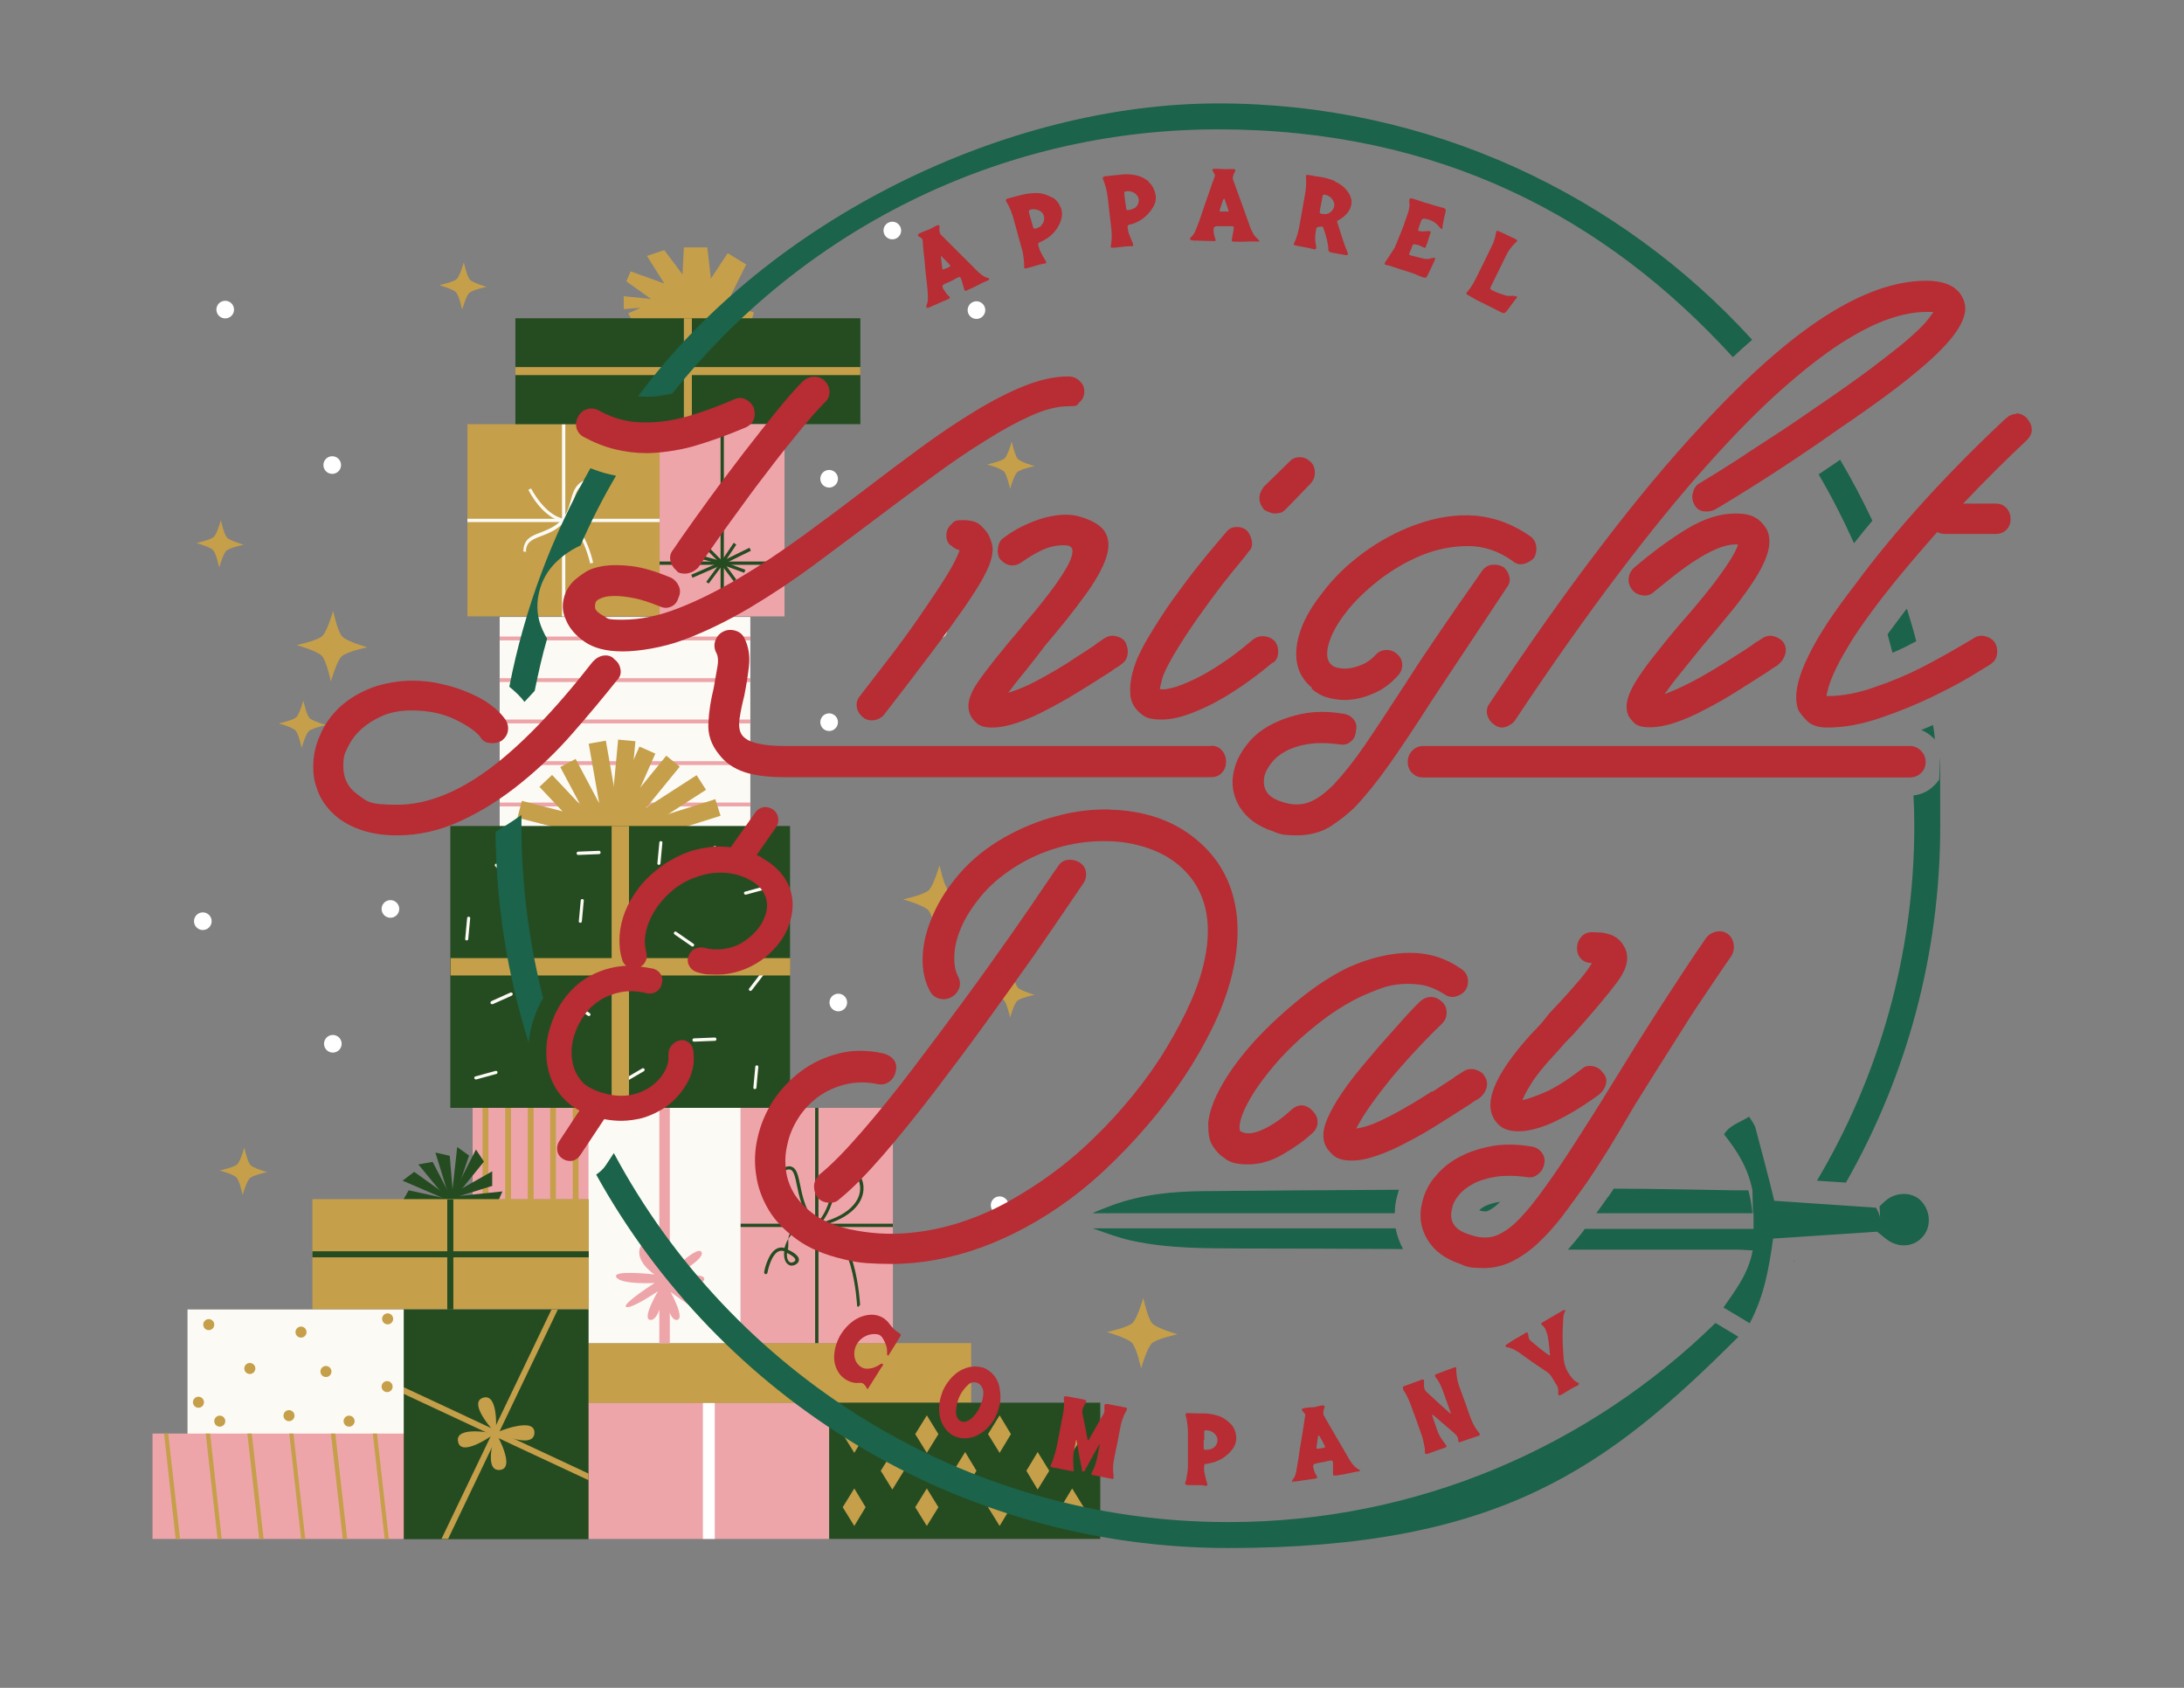 <svg viewBox="0 0 792 612" version="1.1" xmlns="http://www.w3.org/2000/svg" id="Information">
  
  <rect x="0" y="0" width="792" height="612" fill="#808080" stroke="none"/>
  
  <defs>
    <style>
      .st0 {
        fill: #1b634a;
      }

      .st1 {
        fill: #eea5aa;
      }

      .st2 {
        fill: #b82c33;
      }

      .st3 {
        fill: #254c21;
      }

      .st4 {
        fill: #fff;
      }

      .st5 {
        fill: #c59f4a;
      }

      .st6 {
        fill: #fcfaf4;
      }
    </style>
  </defs>
  <g>
    <g>
      <g>
        <rect height="76" width="90.9" y="223.7" x="181.2" class="st6"></rect>
        <g>
          <rect height="1.4" width="90.9" y="230.8" x="181.2" class="st1"></rect>
          <rect height="1.4" width="90.9" y="245.9" x="181.2" class="st1"></rect>
          <rect height="1.4" width="90.9" y="260.9" x="181.2" class="st1"></rect>
          <rect height="1.4" width="90.9" y="276" x="181.2" class="st1"></rect>
          <rect height="1.4" width="90.9" y="291" x="181.2" class="st1"></rect>
        </g>
      </g>
      <g>
        <rect height="33.2" width="42.1" y="401.7" x="171.4" class="st1"></rect>
        <g>
          <rect height="33.2" width="2.1" y="401.7" x="175" class="st5"></rect>
          <rect height="33.2" width="2.1" y="401.7" x="183.2" class="st5"></rect>
          <rect height="33.2" width="2.1" y="401.7" x="191.4" class="st5"></rect>
          <rect height="33.2" width="2.1" y="401.7" x="199.5" class="st5"></rect>
          <rect height="33.2" width="2.1" y="401.7" x="207.7" class="st5"></rect>
        </g>
      </g>
      <rect height="49.4" width="87.3" y="508.6" x="213.4" class="st1"></rect>
      <rect height="49.4" width="4.3" y="508.6" x="254.9" class="st4"></rect>
      <rect height="21.7" width="138.8" y="487" x="213.4" class="st5"></rect>
      <g>
        <rect height="85.3" width="55.2" y="401.7" x="213.4" class="st6"></rect>
        <rect height="85.3" width="3.8" y="401.7" x="239.1" class="st1"></rect>
        <path d="M249.3,472.8s5.5,3.8,4.7-.1c-.8-4-10.2-6.2-10.2-6.2,0,0,12.1-.2,11.6-2.9-.5-2.6-12.6-.1-12.6-.1,0,0,13.1-6.7,11.6-9.5-1.5-2.7-12.1,8.1-12.1,8.1,0,0,4.2-9.2,1.4-10.5s-3.9,9.7-3.9,9.7c0,0-5.8-14-7.7-8.9-1.8,5.1,5.2,9.7,5.2,9.7,0,0-15.5-1.8-13.8,1s13.9,2.1,13.9,2.1c0,0-12.2,7.8-10.3,8.7,1.9.8,11.5-5.7,11.5-5.7,0,0-6.1,10.3-2.7,10.4,3.4.2,4.9-10.4,4.9-10.4,0,0,1.6,10.9,4.7,10.4,3.1-.4-2.3-10.1-2.3-10.1l5.9,4.2Z" class="st1"></path>
      </g>
      <g>
        <rect height="85.3" width="55.2" y="401.7" x="268.6" class="st1"></rect>
        <rect height="85.3" width="1.2" y="401.7" x="295.6" class="st3"></rect>
        <rect height="1.2" width="55.2" y="443.7" x="268.6" class="st3"></rect>
        <path d="M296.2,444.9s0,0-.1,0c-5.2-1.2-9.3-3-12.2-5.3-2.5-2-4-4.4-4.5-7-.6-3.3.6-6.6,3.1-8.2h0c2.1-1.4,3.6-1.8,4.7-1.3,1.8.7,2.3,3.4,3,6.7.9,4.5,2.1,10,6.4,14.2.2.2.2.5.1.7-.1.2-.3.3-.5.3ZM286.2,424c-.7,0-1.8.4-3.1,1.3h0c-1.7,1.2-3.2,3.8-2.6,7,.4,2.3,2.7,7.9,13.9,11-3.5-4.3-4.6-9.5-5.4-13.4-.6-3-1.1-5.3-2.3-5.8-.2,0-.4-.1-.6-.1Z" class="st3"></path>
        <path d="M296.2,444.9c-.2,0-.4-.1-.5-.3-.1-.2,0-.5.1-.7,4.3-4.2,5.4-9.8,6.4-14.2.7-3.3,1.2-5.9,3-6.7,1.2-.5,2.7,0,4.7,1.3h0c2.5,1.6,3.7,4.9,3.1,8.2-.5,2.6-2,5-4.5,7-2.9,2.4-7,4.2-12.2,5.3,0,0,0,0-.1,0ZM306.2,424c-.2,0-.4,0-.6.1-1.2.5-1.7,2.9-2.3,5.8-.8,3.9-1.9,9.1-5.4,13.4,11.3-3.1,13.5-8.6,13.9-11,.6-3.3-.9-5.9-2.6-7h0c-1.3-.9-2.3-1.3-3.1-1.3Z" class="st3"></path>
        <path d="M311.4,473.9c-.3,0-.6-.2-.6-.6,0-.3-1.4-28.4-14.6-28.4s-9.6,4.2-10.5,8.2c3.9,1.8,4.3,3.3,3.9,4.3-.5,1.2-2.4,1.8-3.2,1.4-1.6-.6-2.3-2.6-2-5.1-.8-.3-1.5-.2-2.2.1-2.8,1.5-3.9,7.7-3.9,7.7,0,.3-.4.5-.7.5-.3,0-.5-.4-.5-.7,0-.3,1.3-6.8,4.5-8.5.9-.5,1.9-.6,2.9-.3,1.1-4.4,5.1-9,11.6-9s10.6,5.2,13.4,14.9c2,7.2,2.4,14.5,2.4,14.6,0,.3-.2.6-.6.6,0,0,0,0,0,0ZM285.4,454.3c-.2,1.8.3,3.1,1.3,3.5.4.1,1.5-.2,1.7-.8.2-.5-.5-1.5-3-2.7Z" class="st3"></path>
      </g>
      <g>
        <rect transform="translate(-111.7 134.1) rotate(-28)" height="32.8" width="6.3" y="275" x="210.4" class="st5"></rect>
        <rect transform="translate(27.6 -19.9) rotate(5.4)" height="32.8" width="6.3" y="268.3" x="222.8" class="st5"></rect>
        <rect transform="translate(235.1 -82.7) rotate(39.2)" height="32.8" width="6.3" y="272.3" x="230.5" class="st5"></rect>
        <rect transform="translate(455 -25) rotate(72.5)" height="32.8" width="6.3" y="281.2" x="241.4" class="st5"></rect>
        <rect transform="translate(543.4 173.6) rotate(104.4)" height="32.8" width="6.3" y="281.2" x="201.2" class="st5"></rect>
        <rect transform="translate(-145.3 223.9) rotate(-43.3)" height="32.8" width="6.3" y="278.5" x="206" class="st5"></rect>
        <rect transform="translate(-46.2 42.5) rotate(-10)" height="32.8" width="6.3" y="268.8" x="216.3" class="st5"></rect>
        <rect transform="translate(135.4 -67.6) rotate(23.8)" height="32.8" width="6.3" y="270.6" x="224.8" class="st5"></rect>
        <rect transform="translate(356.1 -68.4) rotate(57.2)" height="32.8" width="6.3" y="276.3" x="237.7" class="st5"></rect>
        <rect height="102.2" width="123.2" y="299.5" x="163.3" class="st3"></rect>
        <path d="M185.3,319.6c-.1,0-.3,0-.4-.2l-5.3-5.3c-.2-.2-.2-.6,0-.8.2-.2.6-.2.8,0l5.3,5.3c.2.2.2.6,0,.8-.1.1-.3.2-.4.2Z" class="st6"></path>
        <path d="M210.4,334.6s0,0,0,0c-.3,0-.6-.3-.5-.6l.7-7.5c0-.3.3-.6.6-.5.3,0,.6.3.5.6l-.7,7.5c0,.3-.3.5-.6.5Z" class="st6"></path>
        <path d="M203.6,391.1s0,0,0,0c-.3,0-.6-.3-.5-.6l.7-7.5c0-.3.3-.6.6-.5.3,0,.6.3.5.6l-.7,7.5c0,.3-.3.5-.6.5Z" class="st6"></path>
        <path d="M169.2,341s0,0,0,0c-.3,0-.6-.3-.5-.6l.7-7.5c0-.3.3-.6.6-.5.3,0,.6.3.5.6l-.7,7.5c0,.3-.3.5-.6.5Z" class="st6"></path>
        <path d="M178.4,364.1c-.2,0-.4-.1-.5-.3-.1-.3,0-.6.3-.8l6.9-3.1c.3-.1.6,0,.8.3.1.3,0,.6-.3.8l-6.9,3.1c0,0-.2,0-.2,0Z" class="st6"></path>
        <path d="M272.1,359.3c-.1,0-.2,0-.3-.1-.3-.2-.3-.6-.1-.8l4.6-6c.2-.3.6-.3.8-.1.3.2.3.6.1.8l-4.6,6c-.1.1-.3.2-.5.2Z" class="st6"></path>
        <path d="M226.7,392.3c-.2,0-.4-.1-.5-.3-.2-.3,0-.6.2-.8l6.5-3.8c.3-.2.6,0,.8.2.2.3,0,.6-.2.8l-6.5,3.8c0,0-.2,0-.3,0Z" class="st6"></path>
        <path d="M251.7,377.7c-.3,0-.6-.2-.6-.6,0-.3.2-.6.6-.6l7.5-.3c.3,0,.6.2.6.6,0,.3-.2.6-.6.6l-7.5.3s0,0,0,0Z" class="st6"></path>
        <path d="M209.7,310c-.3,0-.6-.2-.6-.6,0-.3.2-.6.6-.6l7.5-.3c.3,0,.6.2.6.6,0,.3-.2.6-.6.6l-7.5.3s0,0,0,0Z" class="st6"></path>
        <path d="M234.5,359.5c0,0-.2,0-.2,0l-6.8-3.3c-.3-.1-.4-.5-.3-.8.1-.3.5-.4.8-.3l6.8,3.3c.3.1.4.5.3.8,0,.2-.3.3-.5.3Z" class="st6"></path>
        <path d="M270.4,324.4c-.3,0-.5-.2-.6-.4,0-.3,0-.6.4-.7l7.3-2c.3,0,.6,0,.7.4,0,.3,0,.6-.4.7l-7.3,2c0,0-.1,0-.2,0Z" class="st6"></path>
        <path d="M172.6,391.4c-.3,0-.5-.2-.6-.4,0-.3,0-.6.4-.7l7.3-2c.3,0,.6,0,.7.4,0,.3,0,.6-.4.7l-7.3,2c0,0-.1,0-.2,0Z" class="st6"></path>
        <path d="M251.1,343.2c-.1,0-.2,0-.3-.1l-6.2-4.3c-.3-.2-.3-.5-.1-.8.2-.3.5-.3.8-.1l6.2,4.3c.3.2.3.5.1.8-.1.2-.3.2-.5.2Z" class="st6"></path>
        <path d="M213.5,368.4c-.1,0-.2,0-.3-.1l-6.2-4.3c-.3-.2-.3-.5-.1-.8.2-.3.5-.3.8-.1l6.2,4.3c.3.2.3.5.1.8-.1.2-.3.2-.5.2Z" class="st6"></path>
        <path d="M265.4,312.2c-.1,0-.2,0-.3-.1l-6.2-4.3c-.3-.2-.3-.5-.1-.8s.5-.3.8-.1l6.2,4.3c.3.2.3.5.1.8-.1.2-.3.2-.5.2Z" class="st6"></path>
        <path d="M238.9,313.6s0,0,0,0c-.3,0-.6-.3-.5-.6l.7-7.5c0-.3.3-.6.6-.5.3,0,.6.3.5.6l-.7,7.5c0,.3-.3.5-.6.5Z" class="st6"></path>
        <path d="M273.7,394.9s0,0,0,0c-.3,0-.6-.3-.5-.6l.7-7.5c0-.3.3-.6.6-.5.3,0,.6.3.5.6l-.7,7.5c0,.3-.3.5-.6.5Z" class="st6"></path>
        <rect height="102.2" width="6.3" y="299.5" x="221.8" class="st5"></rect>
        <rect transform="translate(-125.6 575.5) rotate(-90)" height="123.2" width="6.3" y="289" x="221.8" class="st5"></rect>
      </g>
      <g>
        <g>
          <polygon points="163.6 435.7 146 428.1 150.2 424.9 164 434.8 163.6 435.7" class="st3"></polygon>
          <polygon points="164.7 436.2 145.6 436.2 148.2 431.6 164.7 435.2 164.7 436.2" class="st3"></polygon>
          <polygon points="163.7 434.9 165.8 415.9 170.1 419 164.7 435 163.7 434.9" class="st3"></polygon>
          <polygon points="163.5 436.2 157.9 417.9 163.1 419.1 164.5 435.9 163.5 436.2" class="st3"></polygon>
          <polygon points="163.9 433.9 172.6 416.8 175.5 421.2 164.8 434.4 163.9 433.9" class="st3"></polygon>
          <polygon points="163.9 437 151.7 422.2 156.9 421.3 164.7 436.3 163.9 437" class="st3"></polygon>
          <polygon points="163.1 434 182.2 432 180.1 436.8 163.3 435.1 163.1 434" class="st3"></polygon>
          <polygon points="161.9 434.1 178.5 424.7 178.5 430 162.4 435 161.9 434.1" class="st3"></polygon>
        </g>
        <rect height="39.9" width="100.2" y="434.8" x="113.3" class="st5"></rect>
        <rect height="2.2" width="100.2" y="453.7" x="113.3" class="st3"></rect>
        <rect transform="translate(-291.5 618.2) rotate(-90)" height="2.2" width="39.9" y="453.7" x="143.4" class="st3"></rect>
      </g>
      <g>
        <rect height="83.3" width="67" y="474.8" x="146.4" class="st3"></rect>
        <polygon points="146.4 503 213.4 534.3 213.4 536.7 146.4 505.4 146.4 503" class="st5"></polygon>
        <polygon points="160.1 558 200 474.8 202.3 474.8 162.5 558 160.1 558" class="st5"></polygon>
        <path d="M179.5,519.8s-14.6-3.1-13.4,2.9c1.1,6.1,13.4-2.9,13.4-2.9Z" class="st5"></path>
        <path d="M179.8,519.8s1.3-14.8-4.6-13c-5.9,1.9,4.6,13,4.6,13Z" class="st5"></path>
        <path d="M180,519.4s13.5,6.4,13.8.2c.3-6.2-13.8-.2-13.8-.2Z" class="st5"></path>
        <path d="M179.7,519.3s-4.7,14.2,1.5,13.7c6.2-.5-1.5-13.7-1.5-13.7Z" class="st5"></path>
      </g>
      <rect height="69.7" width="69.7" y="153.8" x="169.5" class="st5"></rect>
      <g>
        <rect height="69.7" width="1.2" y="153.8" x="203.8" class="st6"></rect>
        <rect height="1.2" width="69.7" y="188.1" x="169.5" class="st6"></rect>
        <path d="M214,204.3c0-.1-2.9-13.7-9.8-15.1-7.6-1.5-12.4-11.2-12.6-11.6l1-.5c0,0,4.8,9.6,11.8,11,7.6,1.6,10.6,15.4,10.7,16l-1.1.2Z" class="st6"></path>
        <path d="M191,200h-1.2c0-4.5,2.9-5.7,6.2-6.9,1.9-.8,4.2-1.6,6.3-3.3,3-2.4,3.8-5.3,4.6-8.1.7-2.5,1.3-4.9,3.4-6.6,2.5-2,4.6-1.3,5.6-.7.2,0,.3.2.4.3,1.3-1,2.6-1.7,2.7-1.7l.5,1c-.5.3-1.5.8-2.4,1.5,1,1.2,1.6,2.7,1.4,3.6-.2,1.1-1,3-2.4,3.4-.9.2-1.8-.3-2.7-1.5-.5-.7-.7-1.4-.5-2.2.3-1.2,1.3-2.4,2.4-3.3,0,0,0,0-.1,0-.9-.6-2.5-.9-4.3.6-1.8,1.5-2.4,3.6-3.1,6.1-.8,2.9-1.7,6.2-5,8.8-2.3,1.8-4.5,2.6-6.6,3.4-3.3,1.3-5.5,2.1-5.5,5.9ZM216.4,176.2c-1.1.9-2,1.9-2.2,2.8-.1.5,0,.9.3,1.3.3.4,1,1.2,1.6,1.1.6-.1,1.3-1.4,1.5-2.5.1-.6-.3-1.8-1.2-2.7Z" class="st6"></path>
      </g>
      <g>
        <polygon points="228.7 98.4 227.1 102 236.1 108.4 226.2 107.4 226.2 112.1 232.3 111.6 227.8 113.6 231.1 119.6 249.4 118.3 270.9 121.4 273.4 113.3 269.1 112 275.4 107.6 273.8 103.4 264.9 107.4 270.6 95.9 263.9 91.8 257.8 101 256.5 89.7 248 89.7 247.5 99.5 240.9 90.7 234.6 92.8 240.9 102.8 228.7 98.4" class="st5"></polygon>
        <rect height="38.4" width="125.1" y="115.4" x="186.9" class="st3"></rect>
        <rect height="2.9" width="125.1" y="133.1" x="186.9" class="st5"></rect>
        <rect transform="translate(114.9 384) rotate(-90)" height="2.9" width="38.4" y="133.1" x="230.2" class="st5"></rect>
      </g>
      <g>
        <rect height="69.7" width="45.3" y="153.8" x="239.2" class="st1"></rect>
        <rect height="69" width="1.2" y="153.8" x="261.3" class="st3"></rect>
        <rect height="1.2" width="45.3" y="203.6" x="239.2" class="st3"></rect>
        <polygon points="257 211.6 256.1 211 261.1 204.2 255.2 198.3 256.1 197.5 262.6 204.1 257 211.6" class="st3"></polygon>
        <polygon points="266.1 210.8 261.1 204.2 266.1 196.8 267 197.5 262.6 204.1 267 210.1 266.1 210.8" class="st3"></polygon>
        <polygon points="269.9 207.7 261.7 204.7 250.7 201.7 251.1 200.5 262.1 203.6 270.3 206.6 269.9 207.7" class="st3"></polygon>
        <polygon points="251.1 209.5 250.7 208.4 261.6 203.6 271.8 198.6 272.3 199.7 262.1 204.7 251.1 209.5" class="st3"></polygon>
      </g>
      <g>
        <rect height="45.1" width="78.4" y="474.8" x="68" class="st6"></rect>
        <circle r="2" cy="480.3" cx="75.7" class="st5"></circle>
        <circle r="2" cy="496.2" cx="90.6" class="st5"></circle>
        <circle transform="translate(-441.6 498.2) rotate(-80.8)" r="2" cy="508.6" cx="72" class="st5"></circle>
        <circle transform="translate(-386.3 478.1) rotate(-76.7)" r="2" cy="483.3" cx="109.2" class="st5"></circle>
        <circle transform="translate(-378.3 561) rotate(-80.8)" r="2" cy="502.7" cx="140.4" class="st5"></circle>
        <circle transform="translate(-171.5 89.5) rotate(-22.4)" r="2" cy="478.3" cx="140.4" class="st5"></circle>
        <circle r="2" cy="497.3" cx="118.2" class="st5"></circle>
        <circle r="2" cy="513.3" cx="104.8" class="st5"></circle>
        <circle r="2" cy="515.3" cx="126.6" class="st5"></circle>
        <circle r="2" cy="515.3" cx="79.7" class="st5"></circle>
      </g>
      <g>
        <rect height="38.2" width="91.1" y="519.8" x="55.3" class="st1"></rect>
        <g>
          <polygon points="135.2 519.8 136.7 519.8 141 558 139.5 558 135.2 519.8" class="st5"></polygon>
          <polygon points="120 519.8 121.6 519.8 125.9 558 124.3 558 120 519.8" class="st5"></polygon>
          <polygon points="104.9 519.8 106.4 519.8 110.7 558 109.2 558 104.9 519.8" class="st5"></polygon>
          <polygon points="89.7 519.8 91.3 519.8 95.6 558 94 558 89.7 519.8" class="st5"></polygon>
          <polygon points="74.6 519.8 76.2 519.8 80.4 558 78.9 558 74.6 519.8" class="st5"></polygon>
          <polygon points="59.5 519.8 61 519.8 65.3 558 63.7 558 59.5 519.8" class="st5"></polygon>
        </g>
      </g>
      <g>
        <rect height="49.4" width="98.3" y="508.6" x="300.7" class="st3"></rect>
        <g>
          <polygon points="309.8 513.2 305.6 520 309.8 526.8 313.9 520 309.8 513.2" class="st5"></polygon>
          <polygon points="336.1 513.2 331.9 520 336.1 526.8 340.3 520 336.1 513.2" class="st5"></polygon>
          <polygon points="362.5 513.2 358.3 520 362.5 526.8 366.6 520 362.5 513.2" class="st5"></polygon>
          <polygon points="388.8 513.2 384.7 520 388.8 526.8 393 520 388.8 513.2" class="st5"></polygon>
          <polygon points="309.8 539.7 305.6 546.5 309.8 553.3 313.9 546.5 309.8 539.7" class="st5"></polygon>
          <polygon points="336.1 539.7 331.9 546.5 336.1 553.3 340.3 546.5 336.1 539.7" class="st5"></polygon>
          <polygon points="362.5 539.7 358.3 546.5 362.5 553.3 366.6 546.5 362.5 539.7" class="st5"></polygon>
          <polygon points="323.6 526.5 319.4 533.3 323.6 540.1 327.8 533.3 323.6 526.5" class="st5"></polygon>
          <polygon points="350 526.5 345.8 533.3 350 540.1 354.1 533.3 350 526.5" class="st5"></polygon>
          <polygon points="376.3 526.5 372.2 533.3 376.3 540.1 380.5 533.3 376.3 526.5" class="st5"></polygon>
          <polygon points="388.8 539.7 384.7 546.5 388.8 553.3 393 546.5 388.8 539.7" class="st5"></polygon>
        </g>
      </g>
    </g>
    <g>
      <path d="M120.8,221.5s-2.1,7.4-3.9,9.1c-1.8,1.7-9.3,3.3-9.3,3.3,0,0,7.4,2.1,9.1,3.9,1.7,1.8,3.3,9.3,3.3,9.3,0,0,2.1-7.4,3.9-9.1,1.8-1.7,9.3-3.3,9.3-3.3,0,0-7.4-2.1-9.1-3.9-1.7-1.8-3.3-9.3-3.3-9.3Z" class="st5"></path>
      <path d="M417.9,479.9c-1.7-1.8-3.3-9.3-3.3-9.3,0,0-2.1,7.4-3.9,9.1-1.8,1.7-9.3,3.3-9.3,3.3,0,0,7.4,2.1,9.1,3.9,1.7,1.8,3.3,9.3,3.3,9.3,0,0,2.1-7.4,3.9-9.1,1.8-1.7,9.3-3.3,9.3-3.3,0,0-7.4-2.1-9.1-3.9Z" class="st5"></path>
      <path d="M340.7,313.7s-2.1,7.4-3.9,9.1c-1.8,1.7-9.3,3.3-9.3,3.3,0,0,7.4,2.1,9.1,3.9,1.7,1.8,3.3,9.3,3.3,9.3,0,0,2.1-7.4,3.9-9.1,1.8-1.7,9.3-3.3,9.3-3.3,0,0-7.4-2.1-9.1-3.9s-3.3-9.3-3.3-9.3Z" class="st5"></path>
      <path d="M110,254s-1.4,5-2.6,6.1c-1.2,1.1-6.3,2.2-6.3,2.2,0,0,5,1.4,6.1,2.6,1.1,1.2,2.2,6.3,2.2,6.3,0,0,1.4-5,2.6-6.1,1.2-1.1,6.3-2.2,6.3-2.2,0,0-5-1.4-6.1-2.6-1.1-1.2-2.2-6.3-2.2-6.3Z" class="st5"></path>
      <path d="M88.4,197.5s-5-1.4-6.1-2.6c-1.1-1.2-2.2-6.3-2.2-6.3,0,0-1.4,5-2.6,6.1-1.2,1.1-6.3,2.2-6.3,2.2,0,0,5,1.4,6.1,2.6,1.1,1.2,2.2,6.3,2.2,6.3,0,0,1.4-5,2.6-6.1,1.2-1.1,6.3-2.2,6.3-2.2Z" class="st5"></path>
      <path d="M168.2,95.1s-1.4,5-2.6,6.1c-1.2,1.1-6.3,2.2-6.3,2.2,0,0,5,1.4,6.1,2.6,1.1,1.2,2.2,6.3,2.2,6.3,0,0,1.4-5,2.6-6.1,1.2-1.1,6.3-2.2,6.3-2.2,0,0-5-1.4-6.1-2.6-1.1-1.2-2.2-6.3-2.2-6.3Z" class="st5"></path>
      <path d="M366.9,351.8s-1.4,5-2.6,6.1c-1.2,1.1-6.3,2.2-6.3,2.2,0,0,5,1.4,6.1,2.6,1.1,1.2,2.2,6.3,2.2,6.3,0,0,1.4-5,2.6-6.1,1.2-1.1,6.3-2.2,6.3-2.2,0,0-5-1.4-6.1-2.6-1.1-1.2-2.2-6.3-2.2-6.3Z" class="st5"></path>
      <path d="M366.9,160.1s-1.4,5-2.6,6.1c-1.2,1.1-6.3,2.2-6.3,2.2,0,0,5,1.4,6.1,2.6,1.1,1.2,2.2,6.3,2.2,6.3,0,0,1.4-5,2.6-6.1,1.2-1.1,6.3-2.2,6.3-2.2,0,0-5-1.4-6.1-2.6-1.1-1.2-2.2-6.3-2.2-6.3Z" class="st5"></path>
      <path d="M88.6,416.1s-1.4,5-2.6,6.1c-1.2,1.1-6.3,2.2-6.3,2.2,0,0,5,1.4,6.1,2.6,1.1,1.2,2.2,6.3,2.2,6.3,0,0,1.4-5,2.6-6.1,1.2-1.1,6.3-2.2,6.3-2.2,0,0-5-1.4-6.1-2.6-1.1-1.2-2.2-6.3-2.2-6.3Z" class="st5"></path>
    </g>
    <g>
      <circle transform="translate(-45.3 23.4) rotate(-8.2)" r="3.2" cy="329.7" cx="141.3" class="st4"></circle>
      <circle transform="translate(-52.6 16.1) rotate(-9.2)" r="3.2" cy="334" cx="73.7" class="st4"></circle>
      <circle transform="translate(-25.6 21.6) rotate(-9.3)" r="3.2" cy="168.7" cx="120.4" class="st4"></circle>
      <circle r="3.2" cy="228.4" cx="340.3" class="st4"></circle>
      <circle transform="translate(-13.4 58.2) rotate(-9.2)" r="3.2" cy="112.3" cx="354.1" class="st4"></circle>
      <circle transform="translate(-23.9 50.4) rotate(-9.2)" r="3.2" cy="173.5" cx="300.7" class="st4"></circle>
      <circle r="3.2" cy="363.5" cx="304" class="st4"></circle>
      <circle transform="translate(-9.2 52.9) rotate(-9.2)" r="3.2" cy="83.5" cx="323.6" class="st4"></circle>
      <circle r="3.2" cy="437" cx="362.5" class="st4"></circle>
      <circle transform="translate(-59.3 24.3) rotate(-9.3)" r="3.2" cy="378.6" cx="120.4" class="st4"></circle>
      <circle transform="translate(-24.3 22.5) rotate(-13.7)" r="3.2" cy="112.3" cx="81.7" class="st4"></circle>
      <circle transform="translate(-38 51.6) rotate(-9.2)" r="3.2" cy="261.7" cx="300.7" class="st4"></circle>
    </g>
  </g>
  <g>
    <path d="M190.1,254.6c1.2-1.3,2.5-2.7,3.8-4.1,1.3-6.4,2.7-12.7,4.5-18.9-.6-1-1.1-2-1.6-3.1-2-4.3-2.4-8.8-1.4-13.4,1-4.5,3.2-8.4,6.6-11.6,1.4-1.3,3.1-2.7,5.4-4.1,1-.6,2-1.1,3.1-1.6,3.8-8.7,8.1-17.2,12.9-25.3-.9-.2-1.8-.4-2.7-.6-2.2-.5-4.4-1.3-6.6-2.1-13.8,24.3-23.9,50.9-29.4,79.2,2.2,1.8,4.1,3.6,5.5,5.5" class="st0"></path>
    <path d="M197,362.1c-5.1-20.1-7.9-41.1-7.9-62.7s0-2.6,0-3.9c-3.1,2.2-6.2,4.2-9.4,6.1.2,26.6,4.4,52.3,12,76.4.3-2.8.9-5.7,1.9-8.6.8-2.6,2-5.1,3.3-7.4" class="st0"></path>
    <path d="M238.4,143.6c1.7-.2,3.5-.5,5.4-.9,46.3-58.3,117.8-95.8,197.9-95.8s140.5,31.9,186.7,82.6c2.3-2.2,4.7-4.3,7-6.3-47.9-52.6-117-85.7-193.6-85.7s-162.7,41.8-210.4,106.2c2.3.2,4.7.2,7.2,0" class="st0"></path>
    <path d="M701.2,267.6c.2.2.4.4.5.6-.2-1.8-.4-3.5-.7-5.3-1.4.6-2.8,1.2-4.3,1.8,1.6.6,3.1,1.6,4.4,2.9" class="st0"></path>
    <path d="M684.5,230c.6,2.2,1.2,4.4,1.8,6.7,2.2-1,4.3-1.9,6.3-3,.7-.4,1.5-.8,2.3-1.2-1-4-2.2-7.9-3.4-11.8-.7.9-1.4,1.7-2,2.6-1.8,2.4-3.5,4.6-5,6.7" class="st0"></path>
    <path d="M693.9,288.4c.2,3.6.3,7.3.3,11,0,47-12.9,91-35.3,128.7l10.5.7c21.8-38.2,34.2-82.3,34.2-129.4s-.2-11.2-.5-16.7c-.5.9-1.2,1.7-2,2.4-2,1.9-4.4,3-7.1,3.3" class="st0"></path>
    <path d="M672.4,196.9c2.1-2.7,4.3-5.4,6.6-8.1-3.6-7.6-7.5-15-11.7-22.1-2.6,1.8-5.2,3.6-7.8,5.3,4.7,8,9,16.4,12.8,24.9" class="st0"></path>
    <path d="M445.4,551.9c-96.4,0-180.3-54.3-222.8-133.8l-2.9,4.4c-.9,1.4-2.2,2.5-3.5,3.4,44.7,80.7,130.7,135.4,229.3,135.4s137.5-29.3,184.9-76.6l-8.3-5c-45.6,44.6-107.9,72.2-176.6,72.2" class="st0"></path>
    <path d="M650.4,457.5c.1-.1.2-.3.3-.4h-.3c0,.2,0,.3,0,.4" class="st0"></path>
    <path d="M536.5,438.9c1,.3,1.8.4,2.6.3,0,0,1-.2,2.7-1.5.6-.4,1.3-1.1,2.2-1.9,0,0-.1,0-.2,0-2.1.3-3.9.9-5.2,1.5-1.2.6-1.8,1.2-2.1,1.5" class="st0"></path>
    <path d="M583.1,434c-1.4,2-2.8,4-4.2,5.9h56.6c-.3-2.9-.8-6-1.5-8.3-1.8,0-3.4,0-5,0-14.6-.2-29.2-.6-43.8-.6-.7,1.1-1.4,2.1-2,3" class="st0"></path>
    <path d="M396.6,439.7c0,0-.1.1-.2.2h109.4c0-2.1.3-4.3.9-6.4.2-.7.4-1.4.6-2.1-23.6.1-47.2.3-70.8.5-11.3.1-22.7,1.2-33.4,5.2-2.2.8-4.4,1.7-6.6,2.6" class="st0"></path>
    <path d="M396.4,445.5c0,0,.1,0,.2,0,4.5,1.6,9,3.3,13.6,4.3,13.9,3.1,28.2,2.8,42.3,2.9,18.8,0,37.5.1,56.3.2-1.3-2.4-2.2-4.9-2.7-7.5h-109.8Z" class="st0"></path>
    <path d="M635.9,439.9h0v8.3c.1,0,.1-1.2,0-2.9v.3h-61.2c-.2.3-.5.6-.7,1-1.8,2.3-3.6,4.5-5.4,6.5,20.3,0,40.7,0,61,0,1.9,0,3.7.2,6,.3-1.5,8.2-6,14.1-10.6,20.7,3.2,1.9,6.1,3.6,9.5,5.7,5.3-9.9,7-20.1,8.5-30.7,13.1-.9,25.8-1.7,37.7-2.5,2.1,1.6,3.4,2.9,4.9,3.7,4.5,2.4,9.5,1.3,12.3-2.7,2.6-3.8,1.9-9.3-1.7-12.6-3.1-2.8-8.6-2.8-12.2.2-.9.7-1.6,1.5-2.4,2.2.1,1.6.2,3.4.2,4.4,0,.5,0,.8,0,.8,0-.3,0-.6,0-.8-.1-1.3-.8-2.7-1.5-3.9-12.3-.8-24.5-1.7-36.9-2.5-.5-2-.9-3.7-1.3-5.4-1.8-7-3.6-14-5.5-21-.4-1.4-1.4-2.6-2.3-4.1-3.5,2.2-7,3-9.1,6.4,4.7,5.9,8.7,12.1,10.3,20.3l.2,8.3Z" class="st0"></path>
    <path d="M245.4,207.1c.6.6,1.6.9,3,.9s3.3-.7,4.8-2.2l2.8-4.1c3-4.3,6.4-9.2,10.3-14.5,3.8-5.3,7.7-10.6,11.8-15.9,4-5.3,7.9-10.2,11.6-14.7,3.7-4.5,6.8-8.1,9.4-10.7,1.2-1,1.7-2.3,1.7-3.8s-.6-2.8-1.7-4c-1-1-2.3-1.5-3.8-1.5s-2.8.5-4,1.5c-2.7,2.7-6,6.4-9.7,11-3.7,4.6-7.6,9.5-11.7,14.8-4,5.3-8.1,10.6-12.1,16.1-4,5.5-7.6,10.5-10.8,15.1l-2.8,4.1c-1,1.2-1.4,2.5-1.1,4,.3,1.5,1.1,2.8,2.4,3.8" class="st2"></path>
    <path d="M295.8,204.4c8.1-6,16.1-12,24.2-18.1,6.3-4.8,12.7-9.4,19-14.1,6.3-4.6,12.4-8.8,18.3-12.4,5.8-3.7,11.3-6.7,16.4-9,5.1-2.3,9.7-3.5,13.7-3.5s3-.5,4.1-1.5c1.2-1,1.7-2.3,1.7-3.9s-.6-2.7-1.7-3.8c-1.2-1.1-2.5-1.6-4.1-1.6-5,0-10.4,1.2-16.1,3.5-5.7,2.3-11.7,5.4-17.9,9.2-6.3,3.8-12.8,8.2-19.5,13.1-6.7,4.9-13.5,10-20.4,15.3-7.3,5.6-14.8,11.2-22.5,16.8-7.6,5.5-15.2,10.6-22.8,15.1-7.6,4.5-14.9,8.2-22.1,11-7.1,2.8-13.9,4.2-20.2,4.2s-5.2-.4-6.9-1.3c-1.7-.9-2.8-1.8-3.2-2.8-.1-1,0-1.9.4-2.6.6-.6,1.4-1,2.6-1.4,1.1-.4,2.7-.5,4.5-.5s4.1.3,6.7.8c2.6.5,5.6,1.5,9.1,2.9,1.4.7,2.8.8,4.2.2,1.4-.6,2.3-1.7,2.7-3.2.7-1.4.8-2.8.2-4.2-.6-1.4-1.5-2.4-2.8-3.1-5.5-2.3-10.2-3.7-14.2-4.2-4-.5-7.3-.5-10.2-.1-2.8.4-5.1,1.2-6.8,2.3-1.7,1.1-3,2.1-3.9,2.9-2,1.9-3.3,4.1-3.9,6.8-.6,2.7-.3,5.2.9,7.7,1.2,2.9,3.4,5.5,6.7,7.8,3.3,2.3,7.9,3.5,13.8,3.5s14.7-1.4,22.4-4.3c7.7-2.9,15.5-6.7,23.5-11.4,7.9-4.7,15.9-10,24-16" class="st2"></path>
    <path d="M222.7,238.9c-1-1-2.3-1.4-3.8-1.2-1.5.2-2.8,1-4,2.3-13.8,17.7-26.5,30.8-38,39.2-11.5,8.4-22.5,12.6-32.9,12.6s-10.8-1.2-14.3-3.7c-3.5-2.5-5.2-5.8-5.2-10.2s.6-4.7,1.7-7.1c1.2-2.5,2.8-4.6,5-6.6,2.2-1.9,4.8-3.5,7.8-4.8,3-1.2,6.4-1.8,10.2-1.8,6.1,0,11.4,1.1,15.9,3.3,4.5,2.2,7.5,4.3,9,6.2.7,1.3,1.8,2.1,3.4,2.3,1.5.2,3,0,4.4-.8,1.3-1,2.1-2.2,2.3-3.7.2-1.4-.1-2.8-1-4.1-1.2-1.7-2.8-3.4-5.1-5.1-2.2-1.7-4.8-3.1-7.8-4.4-3-1.3-6.2-2.4-9.8-3.2-3.6-.9-7.3-1.3-11.2-1.3s-9.8.8-14.3,2.5c-4.5,1.7-8.4,4-11.7,7-3.2,3-5.6,6.4-7.2,10.2-1.7,3.7-2.5,7.6-2.5,11.5s.6,6,1.7,9c1.2,3,3,5.6,5.5,8,2.5,2.4,5.7,4.3,9.5,5.7,3.8,1.4,8.4,2.2,13.7,2.2,7.9,0,15.7-1.8,23.2-5.3,7.6-3.5,14.8-8.1,21.6-13.6,6.8-5.5,13.2-11.6,19-18.3,5.8-6.6,11.1-13,15.9-19,1.2-1.2,1.6-2.5,1.3-4.1-.3-1.6-1.1-2.8-2.4-3.7" class="st2"></path>
    <path d="M273.1,147.5c-.6-1.3-1.6-2.2-2.9-2.8-1.4-.6-2.8-.5-4.2.2-5,2.2-9.7,3.9-14.1,5.3-4.3,1.4-8.5,2.3-12.4,2.7-4,.4-7.8.4-11.5-.2-3.7-.6-7.3-1.9-10.9-3.9-1.4-.7-2.9-.9-4.3-.4-1.4.4-2.5,1.4-3.2,2.8-.7,1.3-.9,2.7-.5,4.1.4,1.4,1.3,2.5,2.7,3.2,3.7,2,7.5,3.5,11.2,4.4,3.7.9,7.6,1.4,11.5,1.4s11.1-.8,17-2.5c5.8-1.7,12.1-3.9,18.9-6.8,3-1.4,4-4,2.8-7.6" class="st2"></path>
    <path d="M366.2,205c1.4.1,2.7-.1,3.9-.9,3.7-2.6,6.9-4.4,9.4-5.3,2.5-.9,5.1-1.3,7.7-1,1.3.3,1.9,1.1,1.7,2.5-.1,1.4-.8,3-1.8,5-1.1,1.9-2.5,4.1-4.1,6.4-1.7,2.3-3.3,4.5-5,6.6-1.7,2.1-3.2,4-4.6,5.6-1.4,1.7-2.5,2.8-3,3.6-7.6,8.9-13,15.7-16.1,20.3-3.1,4.6-3.9,8.5-2.3,11.7.3.7,1,1.6,2.2,2.7,1.2,1.1,3,1.6,5.6,1.6s5.8-.6,9.3-1.8c3.5-1.2,7.1-2.8,10.8-4.8,3.7-1.9,7.6-4.1,11.6-6.6,4-2.4,7.8-4.9,11.6-7.3.6-.5,1.2-.9,1.7-1.2,0,0,.1,0,.2-.1.5-.3,1-.6,1.6-1.1,1.3-.9,2.1-2.1,2.3-3.6.2-1.4,0-2.7-.6-4,0,0,0-.2-.1-.3-.7-1.2-1.8-1.9-3.4-2.3-1.5-.4-3-.1-4.4.8-.6.4-1.1.8-1.6,1.1-.5.3-1.1.7-1.8,1.3-1.7,1.2-3.9,2.6-6.4,4.2-2.5,1.7-5.2,3.4-8.1,5.1-2.9,1.7-5.8,3.3-8.8,4.8-3,1.4-5.7,2.5-8.1,3.2,1.7-2.3,3.8-5,6.3-8,2.4-3,4.8-6,6.9-8.9,5.8-6.8,10.6-12.8,14.5-18.2,3.9-5.3,6.5-9.9,7.8-13.8,1.3-3.9,1.1-7.1-.5-9.6-1.7-2.5-5.1-4.4-10.3-5.7-2-.4-4.2-.5-6.6-.2-2.4.3-4.8.8-7.1,1.6-2.4.8-4.6,1.8-6.8,2.9-2.2,1.2-4.1,2.4-5.8,3.7-1.2.7-1.8,1.9-2.1,3.6-.2,1.7,0,3.1.8,4.2,1.2,1.3,2.4,2,3.9,2.2" class="st2"></path>
    <path d="M344.8,197.7c1,.9,2.1,1.6,3.2,1.8-.9,2.6-2.7,6.1-5.5,10.5-2.8,4.4-6,9.1-9.5,14.2-3.5,5-7.2,10.1-11,15-3.8,5-7.2,9.3-10.1,13.1-1,1.2-1.4,2.5-1.2,4,.2,1.5,1,2.8,2.3,3.8.7.7,1.8,1.1,3.2,1.1s3.4-.7,4.5-2.2c6.9-8.9,12.8-16.6,17.5-22.9,4.8-6.3,8.6-11.7,11.7-16.1,3-4.4,5.3-8,6.8-10.8,1.5-2.8,2.5-5.2,2.9-7,.4-1.9.5-3.4.2-4.6-.3-1.2-.7-2.4-1.3-3.6-.7-1.3-1.8-2.5-3.1-3.7-1.4-1.2-3.5-1.7-6.4-1.7s-3,.5-4.1,1.6c-1.2,1.1-1.7,2.4-1.7,4s.5,2.6,1.5,3.6" class="st2"></path>
    <path d="M439.3,270.5h-154.6c-8.2,0-13.3-1.2-15.4-3.7-1.2-1.4-1.5-3.5-1.1-6.3.4-2.7,1-5.5,1.7-8.2.7-3.6,1.3-7.2,1.7-10.8.4-3.6-.1-7-1.7-10.2-.7-1.4-1.9-2.3-3.5-2.7-1.6-.4-3-.2-4.3.5-1.3.7-2.2,1.8-2.7,3.2-.5,1.4-.4,2.9.3,4.3.7,1.2.9,3,.4,5.5-.4,2.5-.9,5-1.3,7.5-1,4-1.7,8.2-1.9,12.4-.3,4.2,1,8.1,3.9,11.6,2.2,2.9,5.2,5,9,6.3,3.8,1.3,8.8,1.9,14.8,1.9h154.6c1.6,0,2.9-.5,3.9-1.6,1-1.1,1.5-2.4,1.5-4s-.5-3-1.5-4.1c-1-1.2-2.3-1.7-3.9-1.7" class="st2"></path>
    <path d="M461.6,240.4c1.2-.9,1.8-2.1,1.9-3.6.1-1.5-.2-2.9-1.1-4.2-1.2-1.2-2.5-1.8-4.1-1.9-1.6-.1-3,.4-4.3,1.5-3.9,3.3-7.6,6.2-11.2,8.5-3.6,2.4-6.9,4.3-9.9,5.7-3,1.4-5.6,2.5-7.8,3-2.2.6-3.7.7-4.5.4,0-.3.3-1.4.8-3.5.5-2,2-5,4.4-9.1,2.7-4.6,5.7-9.1,8.8-13.5,3.1-4.4,6-8.3,8.6-11.7,2.7-3.4,4.9-6.2,6.7-8.3,1.8-2.2,2.7-3.3,2.7-3.5,1.2-1,1.6-2.3,1.4-3.8-.2-1.5-.8-2.8-1.8-4-1.2-1-2.5-1.4-4.1-1.3-1.6.1-2.8.9-3.7,2.2-.1.1-1.2,1.3-3,3.5-1.9,2.2-4.2,5-7,8.5-2.8,3.5-5.8,7.6-9.1,12.1-3.2,4.5-6.2,9.2-9,13.9-.7,1.2-1.7,2.9-2.8,5.2-1.2,2.3-2.1,4.8-2.8,7.4-.7,2.6-1,5.2-.8,7.9.2,2.7,1.4,4.9,3.6,6.8,1.2,1,2.3,1.7,3.6,1.9,1.2.3,2.6.4,4.2.4,3,0,6.4-.7,10.2-2.1,3.7-1.4,7.5-3.1,11.1-5.2,3.7-2.1,7.2-4.4,10.5-6.8,3.3-2.4,6.2-4.7,8.6-6.7" class="st2"></path>
    <path d="M462.2,186.2c.7,0,1.4-.1,2.2-.3.7-.2,1.4-.8,2.2-1.6l8.6-8.9c1.2-1.3,1.7-2.7,1.6-4.2,0-1.5-.5-2.7-1.4-3.6-1.3-1.3-2.7-1.9-4.2-1.8-1.5,0-2.7.6-3.6,1.6l-9.3,9.1c-2.2,2.9-2.1,5.7.2,8.4,1.3.7,2.5,1.2,3.7,1.3" class="st2"></path>
    <path d="M475.6,249.7c1.6,1.4,3.4,2.5,5.4,3.1,2,.6,4.2,1,6.5,1,3.3,0,6.7-.7,10.2-2.2,3.5-1.4,6.5-3.6,9.1-6.5,1.2-1.2,1.7-2.5,1.7-4s-.6-2.8-1.7-3.8c-1.3-1.2-2.7-1.7-4.2-1.6-1.5,0-2.8.7-3.8,1.8-1.3,1.4-2.7,2.5-4.2,3.2-1.5.7-3,1.2-4.5,1.5-1.5.3-2.9.3-4.2.1-1.3-.2-2.2-.5-2.8-1-1.9-1.4-2.3-4-1.3-7.7,1-3.7,3.2-7.6,6.5-11.8,3-3.9,7-7.7,11.8-11.5,4.8-3.7,10-6.7,15.5-9,5.5-2.2,11.1-3.3,16.8-3.3s11.1,1.8,16.1,5.4c1.2,1,2.4,1.4,3.9,1.1,1.4-.3,2.7-1,3.9-2.2.7-1.3,1-2.7.8-4.2-.2-1.5-.9-2.7-2.1-3.6-6.1-4.3-12.6-6.8-19.7-7.5-7.1-.6-14.5.5-22.3,3.4-6.3,2.3-12.5,5.6-18.4,9.9-5.9,4.3-11,9.2-15.1,14.7-5.5,6.9-8.6,13.5-9.3,19.7-.7,6.2,1.2,11.1,5.6,14.7" class="st2"></path>
    <path d="M546.1,213.4c1.2-1.3,1.6-2.7,1.3-4.1-.3-1.4-1-2.7-2.2-3.7-1.3-.7-2.7-1-4.2-.8-1.5.2-2.7,1-3.6,2.3-5.5,7.8-10.5,15-15,21.6-4.5,6.6-8.8,13-12.6,19-5.8,8.9-10.7,16.4-14.8,22.4-4.1,6-7.9,10.7-11.2,14.2-3.4,3.5-6.5,5.7-9.4,6.7-2.9,1-6,.9-9.3-.2-5.5-1.6-7.6-4.8-6.5-9.7.4-1.4,1.3-3,2.5-4.5,1.2-1.6,2.9-3,5.1-4.2,2.2-1.2,4.9-2.1,8.1-2.6,3.2-.5,7-.5,11.4.1,1.6.3,3,0,4.1-1,1.2-.9,1.8-2.2,1.9-3.8.4-1.6.2-3-.8-4.2-.9-1.2-2.2-1.9-3.8-2.1-5.3-.9-10.2-.9-14.7,0-4.5.9-8.4,2.3-11.9,4.2-3.5,1.9-6.3,4.3-8.4,7.1-2.2,2.8-3.7,5.7-4.5,8.8-1.3,4.9-.6,9.4,1.9,13.6,2.6,4.2,6.6,7.1,12.1,8.9,1.6.7,3.1,1.2,4.5,1.3,1.4.1,2.7.2,3.9.2,4.9,0,9-1.1,12.4-3.2,3.4-2.2,6.3-4.5,8.8-6.9,4-4.2,8.3-9.5,12.8-15.9,4.5-6.4,9.6-14.1,15.3-23l26.8-40.4Z" class="st2"></path>
    <path d="M539.3,259.1c.4,1.5,1.2,2.7,2.5,3.6.9.7,1.8,1.1,2.8,1.1s1.8-.3,2.7-.8c.9-.5,1.6-1.1,2.1-1.8,13.5-20.3,26.1-38.1,37.7-53.4,11.6-15.3,22.3-28.4,32.1-39.3,9.8-11,18.7-20,26.7-27.1,8-7.1,15.3-12.8,21.8-17,6.6-4.2,12.4-7.1,17.4-8.8,5-1.7,9.5-2.5,13.4-2.5h2.6c-.6,1-1.6,2.4-3.1,4.1-1.5,1.7-3.9,3.9-7,6.6-3.2,2.7-7.4,5.9-12.5,9.8-5.2,3.9-11.7,8.5-19.5,13.8-5.3,3.7-10.6,7.3-15.7,10.6-5.1,3.3-9.7,6.3-13.6,8.9-4,2.6-8.5,5.4-13.5,8.4-1.2.7-1.9,1.8-2.3,3.4-.4,1.5-.2,2.9.5,4.2.7,1.4,1.8,2.3,3.4,2.5,1.5.2,3,0,4.4-.8,4.6-2.7,9.4-5.7,14.5-8.9,4.3-2.7,9.2-5.9,14.6-9.5,5.4-3.6,10.8-7.3,16.3-11.2,6.8-4.6,12.7-8.8,17.8-12.6,5.1-3.8,9.5-7.4,13.3-10.7,10.8-9.5,15.4-16.9,13.6-22.3-1.6-5-6.2-7.6-13.8-7.6-11.1,0-23.3,4.3-36.7,12.9-13.4,8.6-28.3,21.8-44.8,39.7-11.7,12.5-23.9,27.2-36.6,43.9-12.8,16.7-26.1,35.6-40.1,56.6-1,1.3-1.3,2.7-1,4.2" class="st2"></path>
    <path d="M637.1,188.1c-1.6-1.3-4.2-1.9-7.8-1.9-5.5,0-11.2,1.8-17.1,5.3-5.9,3.5-12.5,8.3-19.7,14.4-1.2,1.2-1.8,2.5-1.9,4-.1,1.5.4,2.9,1.5,4.2.9,1,2.1,1.6,3.7,1.8,1.6.2,3-.3,4.1-1.4,2.4-2,5-4,7.6-6.1,2.6-2,5.2-3.9,7.8-5.5,2.6-1.7,5.1-3,7.5-4,2.4-1,4.6-1.5,6.6-1.5h.9c-.4,1.4-1.4,3.4-3,5.9-1.6,2.5-3.5,5.2-5.6,8-2.2,2.8-4.4,5.6-6.7,8.3-2.3,2.7-4.4,5.2-6.3,7.3-3.8,4.5-6.9,8.4-9.5,11.7-2.6,3.3-4.6,6.2-6.2,8.8-1.5,2.5-2.5,4.8-2.9,6.7-.4,1.9-.3,3.7.4,5.3.3.7,1,1.6,2.1,2.7,1.1,1.1,3,1.6,5.7,1.6s6.1-.6,9.5-1.8c3.5-1.2,7.1-2.8,10.8-4.8,3.7-1.9,7.6-4.1,11.5-6.6,3.9-2.4,7.7-4.9,11.5-7.3.7-.6,1.4-1,1.9-1.3.6-.3,1.1-.6,1.5-1.1,1.2-.9,1.9-2.1,2.4-3.6.4-1.5.2-2.9-.6-4.2-.9-1.2-2.1-1.9-3.6-2.3-1.5-.4-2.9-.1-4.2.8-.6.4-1.2.8-1.7,1.1-.6.3-1.2.7-1.9,1.3-1.7,1.2-3.9,2.6-6.5,4.2-2.6,1.7-5.3,3.4-8.2,5.1-2.9,1.7-5.8,3.4-8.9,4.9-3,1.5-5.8,2.7-8.2,3.6,1.7-2.4,3.9-5.3,6.6-8.6,2.7-3.3,5.1-6.3,7.2-8.9,4.3-5,8.1-9.7,11.5-13.8,3.3-4.2,6-8,8.1-11.4,2.1-3.4,3.5-6.5,4.2-9.3.7-2.8.6-5.3-.4-7.5-.7-1.4-1.9-2.8-3.5-4.1" class="st2"></path>
    <path d="M731.2,150.1c-1.4,0-2.7.6-3.9,1.7-10.2,9.5-20.1,19.5-29.5,29.8-9.4,10.4-17.8,20.5-25,30.3-3.7,4.8-7,9.3-9.8,13.5-2.8,4.3-5.2,8.3-7,12-4.3,8.6-5.6,15.3-3.9,19.9.4.9,1.4,2.2,3,3.9,1.6,1.7,4.1,2.6,7.6,2.6,6.1,0,12.5-1.2,19.2-3.5,6.8-2.3,13.1-4.9,18.9-7.7,5.8-2.8,10.7-5.4,14.6-7.8,3.9-2.4,6.1-3.7,6.5-4,1.3-.9,2.1-2.1,2.3-3.6.2-1.5,0-2.9-.8-4.2-.7-1.1-1.9-1.9-3.5-2.3-1.6-.4-3-.1-4.3.8-7.2,4.3-13.4,7.8-18.7,10.5-5.3,2.7-11,5.1-17.2,7.2-6.2,2.2-11.9,3.2-17.1,3.2h-.2c0-.7.3-1.9.8-3.6.5-1.7,1.4-3.9,2.8-6.8,1.4-2.9,3.4-6.3,5.9-10.4,2.6-4,6-8.8,10.2-14.3,6-7.8,12.9-15.9,20.4-24.4.8.5,1.8.7,2.9.7h18.3c1.6,0,2.9-.5,3.9-1.5,1-1,1.5-2.3,1.5-3.9s-.5-2.9-1.5-4c-1-1.1-2.3-1.6-3.9-1.6h-11.8c7.5-7.9,15.2-15.6,23.1-23,2.4-2.4,2.4-5.1,0-8-1.2-1.2-2.5-1.7-3.9-1.7" class="st2"></path>
    <path d="M692.5,270.5h-176.4c-1.6,0-2.9.6-4,1.7-1.1,1.2-1.6,2.5-1.6,4.1s.5,2.9,1.6,4c1.1,1.1,2.4,1.6,4,1.6h176.4c1.6,0,3-.5,4.1-1.6,1.2-1.1,1.7-2.4,1.7-4s-.6-3-1.7-4.1c-1.2-1.2-2.5-1.7-4.1-1.7" class="st2"></path>
    <path d="M297,426.2c-1.2,1.2-1.8,2.5-1.8,4,0,1.5.4,2.9,1.4,4.2,1.2,1.2,2.6,1.7,4.3,1.7s2.6-.4,3.5-1.3c4.5-3.6,9.7-8.9,15.7-15.8,6-6.9,12.1-14.5,18.5-22.8,6.3-8.3,12.7-16.8,19-25.5,6.3-8.7,12-16.7,17.1-23.9,5-7.2,9.2-13.3,12.5-18.2,3.3-4.9,5.2-7.6,5.6-8.2.9-1.3,1.2-2.7,1-4.2-.2-1.5-1-2.7-2.5-3.6-1.3-.7-2.7-1-4.2-.8-1.5.2-2.6,1-3.4,2.3-.1.1-1.8,2.5-4.9,7.1-3.1,4.6-7.1,10.5-12.1,17.6-5,7.1-10.6,15-17,23.7-6.3,8.6-12.7,17.1-19,25.4-6.3,8.3-12.5,15.9-18.4,22.7-5.9,6.8-11,12-15.4,15.5" class="st2"></path>
    <path d="M402.4,293.5c-6.3-.1-12.7.6-19.2,2.4-6.6,1.7-12.9,4.3-19.1,7.8-6.3,3.6-11.6,7.9-15.9,12.8-4.3,4.9-7.5,9.9-9.8,15.1-2.3,5.2-3.6,10.2-3.8,15.1-.2,4.9.7,9.2,2.7,12.8.7,1.3,1.8,2.2,3.4,2.6,1.5.4,3,.2,4.4-.6,1.3-.7,2.2-1.8,2.7-3.1.5-1.4.4-2.8-.3-4.2-1.2-2.2-1.6-4.9-1.4-8.3.2-3.4,1.2-7,3-10.8,1.8-3.8,4.4-7.6,7.8-11.5,3.4-3.8,7.7-7.2,12.9-10.3,4.9-2.9,10.1-5,15.5-6.4,5.4-1.4,10.7-2,15.9-1.9,5.2,0,10.1.9,14.7,2.4,4.6,1.5,8.6,3.7,11.9,6.6,6.1,5.3,9.4,12.1,10.1,20.4.6,8.3-1.3,17.8-5.9,28.4-2.6,5.9-5.7,11.7-9.2,17.5-3.5,5.8-7.5,11.4-11.9,16.8-4.4,5.4-9.1,10.6-14.2,15.5-5,4.9-10.2,9.3-15.6,13.2-4.3,3.2-9.2,6.3-14.6,9.4-5.4,3.1-11.2,5.7-17.5,7.8-6.3,2.1-12.8,3.5-19.7,4.1-6.8.6-13.9.2-21.3-1.4-5-1.2-9.2-2.8-12.4-5.1-3.2-2.2-5.7-4.8-7.5-7.6-1.7-2.8-2.8-5.8-3.1-8.9-.4-3.1-.2-6.1.5-9,.7-3.5,2.1-6.7,4-9.7,1.9-3,4.4-5.6,7.2-7.7,2.9-2.1,6.2-3.6,9.8-4.5,3.7-.9,7.6-1,11.8-.1,1.6.3,3,0,4.2-.9,1.2-.9,2-2.1,2.3-3.7.4-1.6.2-3-.6-4.1-.9-1.2-2.1-1.9-3.7-2.4-5.9-1.3-11.4-1.3-16.4,0-5,1.3-9.6,3.4-13.6,6.4-4,3-7.4,6.6-10.2,10.8-2.7,4.3-4.6,8.8-5.6,13.5-1,4.3-1.2,8.8-.5,13.3.6,4.5,2.2,8.8,4.6,12.8,2.4,4,5.9,7.5,10.3,10.7,4.4,3.2,10,5.5,16.8,7.1,2.7.7,5.5,1.2,8.4,1.4,2.9.2,5.8.3,8.9.3,10.7,0,21.5-2,32.4-5.9,11-4,21.8-9.8,32.4-17.6,5.8-4.3,11.3-9.1,16.5-14.3,5.3-5.2,10.2-10.7,14.9-16.4,4.7-5.8,8.9-11.7,12.8-17.9,3.8-6.2,7.1-12.4,9.8-18.6,5.5-13,7.6-24.8,6.5-35.6-1.2-10.7-5.6-19.6-13.4-26.5-4.3-3.9-9.3-6.8-14.8-8.8-5.5-1.9-11.5-3-17.7-3.1" class="st2"></path>
    <path d="M519.3,395.7c-3,1.9-6.1,3.9-9.3,5.7-3.2,1.9-6.5,3.6-9.7,5.1-3.2,1.5-6.1,2.4-8.5,2.7.9-1.7,2.2-4,4.1-6.8,1.9-2.8,4.2-5.9,6.9-9.3,2.7-3.4,5.8-7,9.2-10.7,3.4-3.7,7-7.5,10.9-11.2,1.2-1.2,1.7-2.5,1.7-4.1s-.6-2.9-1.7-3.9c-1.2-1.1-2.5-1.7-4-1.7s-2.8.6-4,1.7c-.1.1-.8.8-1.8,1.8-1.1,1.1-2.5,2.6-4.1,4.4-1.7,1.9-3.6,4-5.7,6.4-2.2,2.4-4.3,4.9-6.5,7.5-4.3,5-7.7,9.3-10.1,12.9-2.4,3.5-4.1,6.6-5.2,9.1-1.1,2.5-1.6,4.6-1.6,6.2s.3,3,.9,4.1c.3.7,1.1,1.8,2.5,3.1,1.4,1.4,3.6,2.1,6.8,2.1s5.8-.6,9.3-1.8c3.5-1.2,7.1-2.8,10.8-4.8,3.7-1.9,7.6-4.1,11.5-6.6,3.9-2.4,7.7-4.9,11.5-7.3.7-.6,1.4-1,1.9-1.3.6-.3,1.2-.6,1.7-1.1,1.1-.9,1.9-2.1,2.3-3.6.4-1.5.1-2.9-.8-4.2-.7-1.2-1.9-1.9-3.5-2.3-1.6-.4-3-.1-4.3.8-.6.4-1.2.8-1.7,1.1-.6.3-1.2.7-1.9,1.3-2,1.3-4.5,2.9-7.5,4.9" class="st2"></path>
    <path d="M438.2,407.9c-.1,3.3.4,5.9,1.7,7.8,1.3,1.9,2.5,3.2,3.7,3.9,1.4,1.2,2.9,1.9,4.4,2.2,1.5.3,3.1.4,4.6.4,4.2,0,8.4-1.2,12.5-3.6,4.2-2.4,7.9-5,11-7.9,1.2-1.2,1.7-2.4,1.7-3.9s-.6-2.7-1.7-3.9c-1.2-1.3-2.5-2-3.9-2.1-1.4,0-2.7.5-3.9,1.6-3.2,3-6.6,5.4-10.2,7.1-3.6,1.7-6.4,1.9-8.4.6-.1-.1-.2-.6-.2-1.5.1-2.6,1.4-6,3.9-10.3,2.4-4.2,5.7-8.6,9.7-13.2,4-4.5,8.7-9,14.1-13.3,5.3-4.3,10.9-7.9,16.6-10.6,2.2-1,4.5-1.9,6.9-2.8,2.4-.9,5-1.4,7.6-1.6,2.6-.2,5.2,0,7.7.4,2.5.5,5,1.6,7.5,3.1,1.3,1,2.7,1.4,4.1,1.1,1.4-.3,2.7-1,3.7-2.2.9-1.3,1.2-2.7,1-4.2-.2-1.5-1-2.7-2.3-3.6-5.5-3.9-11.7-5.9-18.6-5.9-6.9,0-14.4,1.7-22.5,5.3-5.9,2.9-11.8,6.7-17.7,11.5-5.9,4.8-11.3,9.8-16.1,15-4.8,5.3-8.8,10.6-11.9,16-3.1,5.4-4.8,10.2-5.1,14.4" class="st2"></path>
    <path d="M520.1,427c-2.2,2.8-3.6,5.7-4.3,8.8-1.3,4.9-.7,9.4,1.8,13.6,2.5,4.2,6.5,7.1,12,8.9,1.3.7,2.7,1.1,4.2,1.3,1.5.1,2.9.2,4.2.2,3.6,0,7-.8,10.3-2.4,3.2-1.6,6.4-3.8,9.4-6.6,3-2.8,6-6.1,8.9-9.9,2.9-3.8,5.8-7.9,8.9-12.2,2-2.9,4.5-6.8,7.6-11.7,3-4.9,6.3-10.4,9.9-16.6,2.7-4.3,5.6-8.9,8.6-13.7,3-4.8,6.1-9.6,9.1-14.4,3-4.8,6-9.3,9-13.7,3-4.4,5.7-8.5,8.3-12.2.7-1.2.9-2.5.7-4.1-.3-1.6-1-2.8-2.2-3.7-1.3-.9-2.7-1.1-4.2-.8-1.5.4-2.7,1.1-3.6,2.3-2.6,3.7-5.4,7.9-8.3,12.3-3,4.5-5.9,9.1-9,13.8-3,4.8-6.1,9.5-9.1,14.4-3,4.8-5.9,9.5-8.6,13.9-3.7,6.1-7.2,11.5-10.3,16.4-3.1,4.9-5.6,8.7-7.5,11.5-3.9,5.8-7.3,10.5-10.3,14.3-3,3.7-5.7,6.6-8.2,8.5-2.5,1.9-4.9,3.1-7.2,3.4-2.3.3-4.7,0-7.1-.9-5.6-1.6-7.8-4.8-6.5-9.7.3-1.4,1-3,2.3-4.5,1.2-1.6,3-3,5.2-4.2,2.2-1.2,5-2.1,8.2-2.6,3.2-.5,7-.5,11.4.1,1.4.3,2.8,0,4-1,1.2-.9,2-2.2,2.3-3.8.3-1.6,0-3-1-4.2-.9-1.2-2.2-1.9-3.8-2.1-5.5-.9-10.5-.9-14.9,0-4.5.9-8.4,2.3-11.8,4.2-3.4,1.9-6.2,4.3-8.3,7.1" class="st2"></path>
    <path d="M550.8,410.2c2.3,0,4.9-.5,7.7-1.4,2.8-.9,5.5-2.1,8.2-3.6,2.7-1.4,5.2-2.9,7.5-4.4,2.3-1.5,4.2-2.8,5.8-4,1.3-1.2,2.1-2.4,2.4-3.9.3-1.4,0-2.7-1.1-3.9-.9-1.3-2.1-2.1-3.7-2.4-1.6-.3-3,0-4.1,1.1-5.5,4.2-10,7-13.6,8.5-3.6,1.5-6.2,2.4-7.8,2.7.4-1.2,1.4-3.1,3-5.7,1.6-2.7,4.5-6.4,8.9-11.1,1-1.1,2.1-2.3,3.1-3.5,1.1-1.2,2.2-2.3,3.4-3.5,7.3-8.2,12.7-14.6,16.1-19.2,3.4-4.6,4.3-8.6,2.7-12.1-.7-1.4-1.6-2.6-2.6-3.4-1-.8-2.1-1.4-3.4-1.7-1.2-.4-2.4-.6-3.5-.6-1.1,0-1.9-.1-2.5-.1-1.6,0-2.9.6-3.9,1.7-1,1.2-1.5,2.5-1.5,4.1s.5,2.9,1.5,3.9c1,1,2.3,1.5,3.9,1.5-1.2,2-3.2,4.8-6.3,8.2-3,3.5-6.1,6.8-9.3,10.2-.9,1.2-1.8,2.3-2.9,3.6-1.1,1.2-2.3,2.5-3.6,3.8-13.8,15.3-17.9,26-12.3,32.2,1.6,2,4.2,3,7.8,3" class="st2"></path>
    <path d="M358.7,100.9c-1.8-.3-3.3-1.6-4.6-2.9-2-2-4-4.1-6.1-6.1-2.2-2.2-4.4-4.4-6.6-6.6-.4-.4-.6-.8-.7-1.4-.1-.6,0-1.2,0-1.7,0-.5-.3-.7-.8-.5-.5.2-1.1.5-1.6.8-.8.5-1.6.8-2.4,1.1-.8.3-1.6.6-2.4,1-.2,0-.4.2-.5.4-.2.2-.2.4,0,.6,0,0,.2.2.3.2,1.5.9,1.2.8,1.4,2.5,0,.3,0,.5,0,.8.4,3.3.7,6.7,1,10,.3,2.8.7,5.5.8,8.3,0,1.1,0,2.2-.5,3.3,0,.2-.1.3-.1.5,0,.3.1.4.4.4.3,0,.5,0,.8-.2l6.4-2.8c.3-.1.6-.3.8-.4.2-.1.2-.4,0-.6-.1-.2-.3-.3-.5-.5-.7-.7-1.2-1.5-1.7-2.3-.6-.9-.4-1.5.6-1.9.3-.1.6-.3.9-.4.9-.4,1.9-.8,2.8-1.4.3-.2.7-.4,1.1-.5.6-.3.8-.2,1,.4,0,.2.1.4.2.6.3,1,.7,2.3,1,3.4.1.4.3.5.7.4.2,0,.4-.2.6-.3,2.5-1,4.9-2.5,7.4-3.5.1,0,.2-.1.3-.2.1-.1,0-.2,0-.3,0,0-.1-.1-.2-.1M344.5,96.6c-.8.5-1.6.8-2.4,1.1-.3,0-.4-.1-.4-.4-.1-1.1-.3-2.3-.4-3.4,0-.3-.2-.7,0-1.1,1.1,1.1,2.2,2.2,3.2,3.3.1.2.1.4,0,.5" class="st2"></path>
    <path d="M381.6,71.7c-1.8-1.1-3.8-1.7-5.9-1.7-1.5,0-3,.2-4.5.5-1.8.4-3.6.9-5.4,1.4-.3,0-.5.2-.8.3-.2.1-.3.3-.2.6,0,.1.1.2.2.4,1.2,2,2,4.1,2.6,6.3.5,1.7.9,3.4,1.4,5.1h0c.5,1.9,1.1,3.9,1.6,5.8.5,1.6.6,3.3.8,5,0,.5,0,.9,0,1.4,0,.5.2.6.7.5.3,0,.5-.1.8-.2,1.2-.3,2.3-.6,3.5-1,.7-.2,1.5-.4,2.2-.5.9,0,1-.5.5-1.2-.7-1-1.2-2.1-1.8-3.2-.4-.8-.6-1.6-.8-2.4-.1-.5,0-.6.4-.9.4-.2.7-.3,1.1-.5,2.9-1.4,5.1-3.6,6.4-6.6.7-1.7,1-3.4.4-5.2-.6-1.6-1.6-3.1-3.1-4M377.6,81.9c-.6.5-1.4.8-2.2,1-.4,0-.6,0-.7-.4-.3-.9-.5-1.8-.8-2.8t0,0c-.3-.9-.5-1.8-.8-2.8,0-.3,0-.6.3-.8,1.5-.5,3-.2,4.2.7,1.5,1.2,1.4,3.7-.1,5" class="st2"></path>
    <path d="M416.7,65.9c-1.6-1.3-3.5-2.2-5.6-2.5-1.5-.2-3-.3-4.5-.1-1.9.2-3.7.4-5.6.6-.3,0-.5,0-.8.2-.2,0-.3.3-.3.5,0,.1,0,.3.1.4.9,2.1,1.4,4.3,1.7,6.6.2,1.8.4,3.5.6,5.3h0c.2,2,.5,4,.7,6,.2,1.7.2,3.4,0,5,0,.5-.1.9-.2,1.3,0,.5.1.7.6.6.3,0,.5,0,.8,0,1.2-.1,2.4-.3,3.6-.4.8,0,1.5-.2,2.3-.1.9,0,1-.3.7-1.1-.5-1.1-.9-2.3-1.4-3.4-.3-.8-.4-1.7-.5-2.5,0-.5,0-.6.5-.8.4-.1.8-.2,1.2-.3,3.1-1,5.5-2.9,7.3-5.7,1-1.5,1.5-3.2,1.1-5.1-.4-1.7-1.1-3.3-2.5-4.4M411.3,75.5c-.7.4-1.5.6-2.3.7-.4,0-.6-.2-.6-.5-.1-.9-.2-1.9-.4-2.8,0,0,0,0,0,0-.1-.9-.2-1.9-.3-2.8,0-.4,0-.6.5-.7,1.6-.3,3,.2,4,1.3,1.3,1.4.9,3.8-.9,4.9" class="st2"></path>
    <path d="M456.2,86.7c-1.5-1.1-2.3-2.9-2.9-4.5-1-2.7-1.9-5.4-2.9-8.1-1.1-2.9-2.1-5.9-3.2-8.8-.2-.5-.2-1,0-1.6.1-.6.5-1.1.7-1.6.2-.5,0-.8-.5-.8-.6,0-1.2,0-1.7,0-.9.1-1.8,0-2.7,0-.8-.1-1.7-.1-2.5-.1-.2,0-.4,0-.6.1-.2,0-.3.3-.2.5,0,.1.1.2.2.4.9,1.4.8,1.3.2,2.9,0,.3-.2.5-.3.8-1.1,3.2-2.2,6.3-3.3,9.5-.9,2.6-1.7,5.3-2.8,7.8-.4,1.1-.9,2-1.8,2.8-.1.1-.2.3-.3.4-.1.2,0,.5.2.6.2,0,.5.1.8.2l7,.2c.3,0,.6,0,.9,0,.3,0,.4-.2.3-.5,0-.2-.2-.4-.2-.6-.3-.9-.5-1.8-.5-2.8-.1-1.1.3-1.5,1.4-1.5.3,0,.6,0,.9,0,1,0,2.1,0,3.1,0,.4,0,.8,0,1.2,0,.7,0,.8.2.7.8,0,.2,0,.4-.1.7-.2,1.1-.4,2.4-.6,3.5,0,.4,0,.6.5.6.2,0,.4,0,.7,0,2.7.2,5.5-.2,8.2,0,.1,0,.3,0,.4,0,.2,0,.2-.2.1-.3,0,0,0-.2-.2-.2M445.2,76.7c-.9,0-1.8,0-2.7,0-.3,0-.3-.3-.2-.5.4-1.1.7-2.2,1.1-3.3.1-.3.1-.7.6-.9.5,1.5,1.1,2.9,1.5,4.4,0,.2,0,.4-.2.4" class="st2"></path>
    <path d="M484.2,65.7c-2.1-.9-4.2-1.4-6.5-1.7-.5,0-1.1-.2-1.6-.3-.7-.1-1.3-.2-2-.3-.3,0-.5.1-.5.4,0,.1,0,.3,0,.4.2,2,0,4-.3,6-.7,3.9-1.4,7.9-2.1,11.8-.4,2.1-.9,4.2-1.9,6.1,0,.1-.1.2-.1.4,0,.2,0,.4.2.4.3,0,.6.2.9.2,1.4.3,2.8.5,4.2.8.7.1,1.4.4,2.1.5.4,0,.7-.1.7-.6,0-.7-.2-1.4-.3-2-.2-1.6,0-3.2.3-4.7,0-.5.3-.7.8-.8,1.6-.3,1.7-.3,2.1,1.2.7,2.3,1.5,4.6,1.5,7,0,.5.3.8.8,1,.2,0,.3,0,.5.1,1.7.3,3.3.6,5,.9.2,0,.4,0,.5,0,.2,0,.3-.2.3-.4,0-.2,0-.4-.1-.5-1.5-3.5-2.5-7.2-3.7-10.8-.2-.5-.2-.6.3-.9,1.1-.6,2.1-1.4,3-2.3,2-2.2,2.5-5.1.7-7.7-1.2-1.9-3-3.3-5-4.1M481.1,77.6c-.7.1-1.3,0-2-.1-.4-.1-.6-.3-.5-.8.1-.9.3-1.9.5-2.8h0c.2-.9.3-1.8.5-2.7.1-.6.3-.7.8-.6,1.6.3,2.7,1.2,3.3,2.7.7,1.7-.7,3.9-2.6,4.3" class="st2"></path>
    <path d="M522.7,75.2c-1.2-.3-2.3-.6-3.5-1-.8-.3-2.4-.7-2.4-.7-1.4-.5-2.8-.9-4.2-1.4-.3,0-.6-.2-.9-.2-.3,0-.5.1-.6.4,0,.4-.1.8,0,1.2.2,1.4-.2,2.7-.6,4-.9,2.7-1.9,5.5-3,8.1-.6,1.3-1,2.6-1.6,3.9-.1.3-.3.6-.5.9-1,1.6-2.1,3.2-3.1,4.7-.3.5-.2.9.4,1,.9.1,1.7.4,2.6.7.8.3,1.6.5,2.4.8,2.4.8,4.8,1.4,7.1,2.5.4.2.9.3,1.4.5.8.2,1,.2,1.4-.6.9-1.8,1.8-3.7,2.6-5.5.1-.3.4-.6.2-.9-.3-.4-.7,0-1,0-.4,0-.9.2-1.3.3-.4,0-.9,0-1.3,0-1.8-.4-3.6-.9-5.3-1.3-.4-.1-.6-.3-.4-.8.2-.6.6-1.2.8-1.9.5-1.6.4-1.4,2.3-1.1.3,0,.5.2.7.3.4.2.7.3,1.1.5.9.4.9.4,1.2-.5.5-1.4,1-2.8,1.4-4.2.4-1.1.3-1.2-1-1.1-.9.1-1.9.2-2.8,0-.5-.1-.6-.2-.5-.7.3-.8.5-1.5.8-2.3.1-.3.3-.7.4-1,.2-.4.6-.6,1.1-.5,2,.3,3.8,1.1,5.1,2.7.3.3.5.6.8.9.2.2.5.1.6-.2,0-.2,0-.4,0-.5.3-1.6.5-3.2,1-4.8.5-1.8-.1-1.9-1.4-2.2" class="st2"></path>
    <path d="M549,107.2c-.4,0-.7.1-1.1.1-.4,0-.9,0-1.3,0-1.7-.5-3.4-1-5-1.8-1.4-.7-1.4-.7-.7-2.1,1.7-3.5,3.5-7.1,5.2-10.6.8-1.7,1.9-3.3,3.3-4.6.2-.2.4-.4.6-.6.3-.3.2-.5-.2-.8,0,0-.2,0-.2-.1-1.9-.9-3.8-1.8-5.7-2.7-.2-.1-.5-.2-.8-.3-.2,0-.4,0-.5.3,0,.2-.1.4-.1.5-.3,1.9-.9,3.6-1.8,5.3-1.7,3.6-3.5,7.1-5.2,10.6-1,2-2,3.9-3.5,5.5-.4.4-.3.7.2,1,1.5.8,2.8,1.7,4.3,2.4,1,.4,5.1,2.6,6.2,3.1.6.3,1.2.6,1.8.9.9.4,1.2.3,1.9-.5.1-.1.2-.3.3-.4.9-1.3,1.9-2.5,2.8-3.8.3-.3.8-.7.5-1.1-.2-.4-.7,0-1.1,0" class="st2"></path>
    <path d="M307,500.4c1.4.8,3,1.2,4.7,1,.6,0,1.1,0,1.6.5.4.4.8.9,1,1.4.2.5.4.5.6,0,.9-1.4,1.7-2.7,2.6-4.1h0c.7-1.1,1.3-2.1,2-3.2.3-.5.8-.8.7-1.4-.7-.4-1.1.2-1.6.5-1,.5-2,1-3.1,1.1-1.2.2-2.4.1-3.5-.7-1.6-1.2-2.3-2.9-2.2-5,.2-4.2,4.2-7.3,8.3-6.7.8.1,1.3.5,1.8,1.1,1,1.6,1.8,3.2,1.8,5.2,0,.3,0,.6,0,1,0,.2.1.4.3.4.1,0,.3,0,.3-.2.1-.1.2-.3.3-.5,1.2-1.9,2.4-3.8,3.6-5.8.1-.2.3-.5.4-.7.1-.3,0-.5-.2-.7-.1-.1-.3-.2-.4-.3-1.4-.8-2.4-1.9-3.4-3.2-1.5-2.1-3.6-3.3-6.3-3.4-2.5,0-4.7.8-6.8,2.2-1.8,1.3-3.3,2.9-4.5,4.8-1.5,2.4-2.3,5-2.5,7.8-.1,2.2.4,4.2,1.5,6,.7,1.2,1.7,2.1,2.9,2.8" class="st2"></path>
    <path d="M342.4,517.5c1.8,2.6,4.3,4.1,7.6,4,2.1,0,4-.7,5.7-1.8,3.7-2.4,5.8-5.9,6.8-10.2.5-2.1.3-4.2,0-6.2-.5-2.6-1.7-4.7-3.8-6.2-.8-.6-1.6-1.1-2.6-1.3-3.3-.8-6.3,0-9,1.9-2.4,1.8-4.1,4.2-5.2,6.6-1,2.6-1.5,5-1.3,7.4.1,2.1.7,4.2,1.9,5.9M351.2,502c.5-.5,1.2-.8,1.9-.8,1.2,0,2.2.5,2.8,1.5.5.7.7,1.4.7,2.3,0,1.4-.3,2.9-1.1,4.6-.5,1.5-1.4,2.8-2.5,4-.6.7-1.3,1.2-2.1,1.6-1.7.9-3.5,0-4-1.8-.2-.7-.3-1.4-.2-2.1.3-3.7,1.7-6.8,4.5-9.3" class="st2"></path>
    <path d="M382.6,532.2c1.8.4,3.6.7,5.4,1.1,1.4.3,1.5.3,1.3-1.2-.2-2.3-.2-4.5.3-6.8.2-.8.3-1.7.5-2.5,0-.2,0-.5.3-.7,0,.5.1.9.2,1.3.5,3.1,1.1,6.2,1.7,9.2,0,.4,0,.9.6,1,.4,0,.5-.4.7-.8,1.4-2.5,2.8-5.1,4.2-7.6.3-.5.5-.9.8-1.4,0,0,.1,0,.2,0-.3,1.4-.5,2.7-.8,4.1-.4,2.1-1,4.1-2,5.9,0,.1-.1.2-.2.4-.1.3,0,.5.3.6.3,0,.7.2,1,.2,1.8.4,3.7.7,5.5,1.1,1.3.3,1.3.2,1.2-1.1-.3-2.2-.2-4.3.3-6.5.8-3.7,1.5-7.4,2.2-11.1.4-2,1-3.9,2-5.6.1-.2.2-.4.3-.6.2-.5.1-.7-.4-.9,0,0-.2,0-.3,0-2.1-.4-4.1-.8-6.2-1.2-.2,0-.4,0-.7,0-.3,0-.5.2-.5.5,0,.4,0,.8,0,1.2.1.8,0,1.5-.5,2.2-1.6,2.8-3.2,5.6-4.8,8.4-.2.3-.3.7-.6.9,0-.1-.2-.2-.2-.3-.6-3.2-1.2-6.4-1.9-9.6-.1-.7,0-1.4.3-2,.3-.5.5-1.1.8-1.6.1-.2.2-.4.3-.6,0-.2,0-.4-.2-.5-.2,0-.3-.1-.5-.2-2.1-.4-4.2-.8-6.3-1.2-.2,0-.4,0-.7,0-.2,0-.4.2-.4.4,0,.2,0,.4,0,.5.2,2,0,4-.4,6-.7,3.6-1.4,7.2-2.1,10.9-.4,1.9-.9,3.8-1.6,5.6-.2.6-.5,1.1-.7,1.6-.1.2,0,.5.2.6.3.1.7.2,1,.3" class="st2"></path>
    <path d="M430.2,538.5c.3,0,.5,0,.8,0,1.2,0,2.4,0,3.6,0,.8,0,1.5,0,2.3.2.9.2,1.1-.2.8-1-.4-1.2-.6-2.4-.9-3.6-.2-.8-.2-1.7-.1-2.6,0-.5.1-.6.6-.7.4,0,.8-.1,1.2-.2,3.2-.6,5.9-2.1,8-4.6,1.2-1.4,1.9-3,1.8-4.9-.1-1.7-.7-3.4-1.9-4.7-1.5-1.5-3.2-2.7-5.2-3.2-1.5-.4-3-.7-4.5-.7-1.9,0-3.8,0-5.6-.1-.3,0-.5,0-.8,0-.3,0-.4.2-.3.5,0,.1,0,.3,0,.4.6,2.2.8,4.5.8,6.7,0,1.8,0,3.6,0,5.3h0c0,2,0,4,0,6,0,1.7-.3,3.4-.6,5,0,.4-.3.9-.4,1.3-.1.5,0,.7.5.7M436.7,522.1s0,0,0,0c0-1,0-1.9,0-2.9,0-.4.1-.6.5-.6,1.6,0,2.9.6,3.8,1.9,1.1,1.6.4,3.9-1.5,4.8-.8.3-1.5.4-2.4.4-.4,0-.6-.3-.6-.6,0-1,0-1.9,0-2.9" class="st2"></path>
    <path d="M468.8,537.2c.3,0,.5,0,.8,0l6.9-1c.3,0,.6-.1.9-.2.3,0,.3-.3.2-.5,0-.2-.2-.4-.3-.6-.5-.8-.8-1.7-1-2.6-.3-1,0-1.5,1.1-1.7.3,0,.6-.1.9-.2,1-.2,2-.3,3-.6.4-.1.8-.2,1.2-.2.6,0,.8,0,.9.7,0,.2,0,.4,0,.7,0,1.1,0,2.4,0,3.5,0,.4.2.6.6.5.2,0,.4,0,.7,0,2.7-.3,5.3-1.1,8-1.5.1,0,.3,0,.4-.1.2,0,.1-.2,0-.3,0,0-.1-.1-.2-.2-1.7-.8-2.8-2.4-3.7-3.9-1.4-2.5-2.9-5-4.3-7.4-1.6-2.7-3.1-5.4-4.7-8.1-.3-.5-.4-1-.3-1.5,0-.6.3-1.1.4-1.7.1-.5,0-.8-.6-.7-.6,0-1.2.2-1.7.3-.9.3-1.7.4-2.6.4-.8,0-1.7.2-2.5.3-.2,0-.4.1-.6.2-.2.1-.3.3-.1.6,0,.1.2.2.2.3,1.2,1.3,1,1.1.7,2.8,0,.3,0,.5-.1.8-.5,3.3-1,6.6-1.6,9.9-.4,2.7-.8,5.5-1.3,8.2-.2,1.1-.5,2.2-1.3,3.1-.1.1-.2.3-.2.5,0,.2,0,.5.3.5M477.9,521.4c0-.3,0-.7.4-1,.8,1.4,1.6,2.7,2.2,4.1,0,.2,0,.4-.2.4-.9.2-1.7.4-2.6.4-.3,0-.4-.2-.3-.5.2-1.1.3-2.3.5-3.4" class="st2"></path>
    <path d="M508.7,503.7c1.1,1.5,1.9,3.2,2.6,4.9,1.5,3.9,2.9,7.9,4.3,11.9.5,1.5.8,3.2,1.1,4.8,0,.4,0,.9,0,1.4,0,.4.3.5.7.5.3,0,.7-.2,1-.3,1.6-.6,3.2-1.2,4.8-1.7,1.6-.5,1.7-.6.6-2-1.2-1.5-2.2-3.2-2.8-5.1-.5-1.5-1-2.9-1.5-4.4,0-.2-.3-.5-.1-.7.3,0,.5.2.7.4,2.4,2,4.7,4.1,7.1,6.1.9.8,1.7,1.6,1.6,2.9,0,0,0,0,0,.1,0,.3.3.4.5.4.3,0,.7-.2,1-.3,1.9-.6,3.7-1.3,5.6-1.9.2,0,.3-.1.5-.2.2-.1.3-.3.2-.6-.1-.2-.3-.4-.5-.7-1.3-1.6-2.2-3.4-2.9-5.3-1.3-3.8-2.7-7.6-4.1-11.4-.6-1.7-.9-3.5-1-5.3,0-.4,0-.7,0-1.1,0-.3-.2-.4-.5-.3-.1,0-.3,0-.4.1-2,.7-3.9,1.4-5.9,2.2-.3,0-.5.2-.7.3-.2.1-.3.4-.2.6,0,.2.2.3.3.5,1.1,1.3,1.8,2.9,2.4,4.4,1,2.7,1.9,5.4,2.9,8.1,0,.2.3.4,0,.6-1.7-1.5-3.4-3-5-4.5-1.2-1.1-2.4-2.2-3.6-3.3-.6-.6-1-1.3-1-2.1,0-.5,0-1,0-1.5,0-.2,0-.5,0-.7,0-.2-.2-.3-.4-.3-.2,0-.4,0-.5.1-2,.7-4,1.5-6,2.2-.2,0-.3.1-.5.2-.3.2-.4.4-.2.7,0,.2.2.3.3.4" class="st2"></path>
    <path d="M546.8,488.5c1.5.4,2.9,1.1,4.2,2,3.2,2.4,6.6,4.7,9.9,6.9.7.5,1.3,1,1.7,1.7.7,1.1,1.3,2.2,2,3.3.3.5.5,1.1.5,1.8-.2,2.3.3,2,1.8,1.1,1.6-.9,3.1-2,4.8-2.7.4-.2.8-.4.9-.9-.2-.4-.6-.4-.9-.6-.6-.4-1.1-.8-1.5-1.3-1.9-2.2-3-4.6-3.2-7.5-.3-4-.5-8.6-.2-12.6.1-1.5,0-3,.8-4.3,0,0,0,0,0-.1,0-.2-.2-.4-.3-.3-.2,0-.4.1-.6.2-2.4,1.4-4.8,2.8-7.2,4.2-.2.1-.5.3-.6.6.1.4.5.6.8.9.3.3.5.6.7,1,.3.9.8,1.8.9,2.8.4,2,.6,4.6.8,6.8-.3-.1-.4-.2-.5-.2-2.3-1.5-4.4-3.4-6.5-5.1-.5-.4-.7-.9-.8-1.5,0-.4-.1-.8-.2-1.2,0-.3-.3-.4-.6-.3-.1,0-.3,0-.4.2-2.1,1.3-4.4,2.4-6.4,3.9-.3.2-.7.3-.7.7,0,.5.5.5.9.6" class="st2"></path>
    <path d="M276.3,310.9c-.6-.3-1.3-.6-1.9-.9l7-10c.7-1,1-2.2.8-3.5-.2-1.2-.9-2.3-1.9-3-1.1-.7-2.3-1-3.5-.8-1.2.2-2.2.9-2.9,1.9l-8.9,12.6c-2.6-.3-5.3-.4-7.9,0-3.3.4-6.5,1.2-9.7,2.6-3.2,1.4-6.3,3.2-9.1,5.5-2.7,2.1-5.1,4.5-7,7.1-1.9,2.6-3.5,5.3-4.6,8.1-1.1,2.8-1.8,5.7-2,8.6-.2,2.9,0,5.8.8,8.4.2,1.1.8,2.1,1.6,2.7-1,0-2.1.2-3.1.3-4,.6-7.8,2-11.3,4.1-3.1,1.9-5.7,4.4-7.9,7.3-2.2,2.9-3.9,6.2-5,9.7-1.2,3.4-1.7,6.7-1.7,9.9s.5,6.2,1.5,9c1,2.8,2.5,5.3,4.5,7.5,1.7,1.9,3.7,3.4,6,4.7l-7.3,11.1c-.7,1.1-.9,2.3-.7,3.5.2,1.2.9,2.2,2,2.9,1.1.7,2.3.9,3.5.7,1.2-.3,2.1-1,2.8-2l8.7-13.1c2.1.4,4.2.6,6.3.6s5.8-.4,8.5-1.3c2.7-.9,5.3-2.2,7.8-3.9,3.3-2.5,5.9-5.5,7.7-8.9,1.8-3.4,2.5-6.9,2.1-10.2,0-2-.7-3.2-1.4-3.8-1-.9-2.2-1.3-3.3-1.1-1.1.1-2.2.7-3.1,1.7-1,1-1.4,2.4-1.3,4.2.1,1.6-.3,3.4-1.4,5.4-1.1,2-2.7,3.8-4.7,5.3-3,2.1-6.3,3.3-9.9,3.5-3.6.2-7.4-.6-11.3-2.3-2-.9-3.6-2.1-4.7-3.6-1.2-1.5-2-3.2-2.5-5-.5-1.8-.7-3.8-.6-5.8.1-2,.5-4,1.2-5.9.8-2.4,2-4.7,3.6-6.9,1.5-2.1,3.4-3.8,5.6-5.2,2.2-1.4,4.7-2.3,7.6-2.9,2.8-.5,6-.4,9.4.5,1.2.2,2.4,0,3.4-.7,1.1-.7,1.7-1.7,1.9-2.9.4-1.7,0-2.8-.5-3.5-.6-.9-1.5-1.6-2.8-1.9-1.5-.3-3-.5-4.4-.7.7-.4,1.2-.9,1.6-1.6.7-1.1.8-2.3.5-3.5-1-3.7-.6-7.6,1.2-11.7,1.8-4.2,4.8-8,8.7-11.2,1.6-1.3,3.5-2.5,5.7-3.5,2.2-1,4.5-1.7,6.9-2.2,2.4-.4,4.8-.5,7.4-.2,2.5.3,5.1,1.1,7.5,2.4,2.1,1.1,3.6,2.4,4.5,3.7.9,1.3,1.5,2.6,1.7,3.9.2,1.3.2,2.4,0,3.5-.2,1.1-.5,2-.8,2.6-.7,1.9-1.8,3.6-3.3,5.2-1.5,1.6-3.2,3-5.1,4.1-1.9,1.1-4.1,1.8-6.4,2.1-2.3.3-4.7.2-7.2-.5-1.2-.2-2.4,0-3.4.5-1.1.6-1.8,1.6-2.2,2.8-.4,1.3-.2,2.5.5,3.6.6,1,1.6,1.7,2.7,2,1.2.4,2.5.7,3.7.8,1.1,0,2.3.1,3.5.1,2.9,0,5.8-.5,8.5-1.4,2.7-.9,5.2-2.2,7.4-3.7,2.2-1.5,4.2-3.4,5.9-5.4,1.7-2.1,3.1-4.3,4-6.7,2-5.1,2.2-9.9.5-14.4-1.7-4.4-5.1-8.1-10.2-10.8" class="st2"></path>
  </g>
</svg>